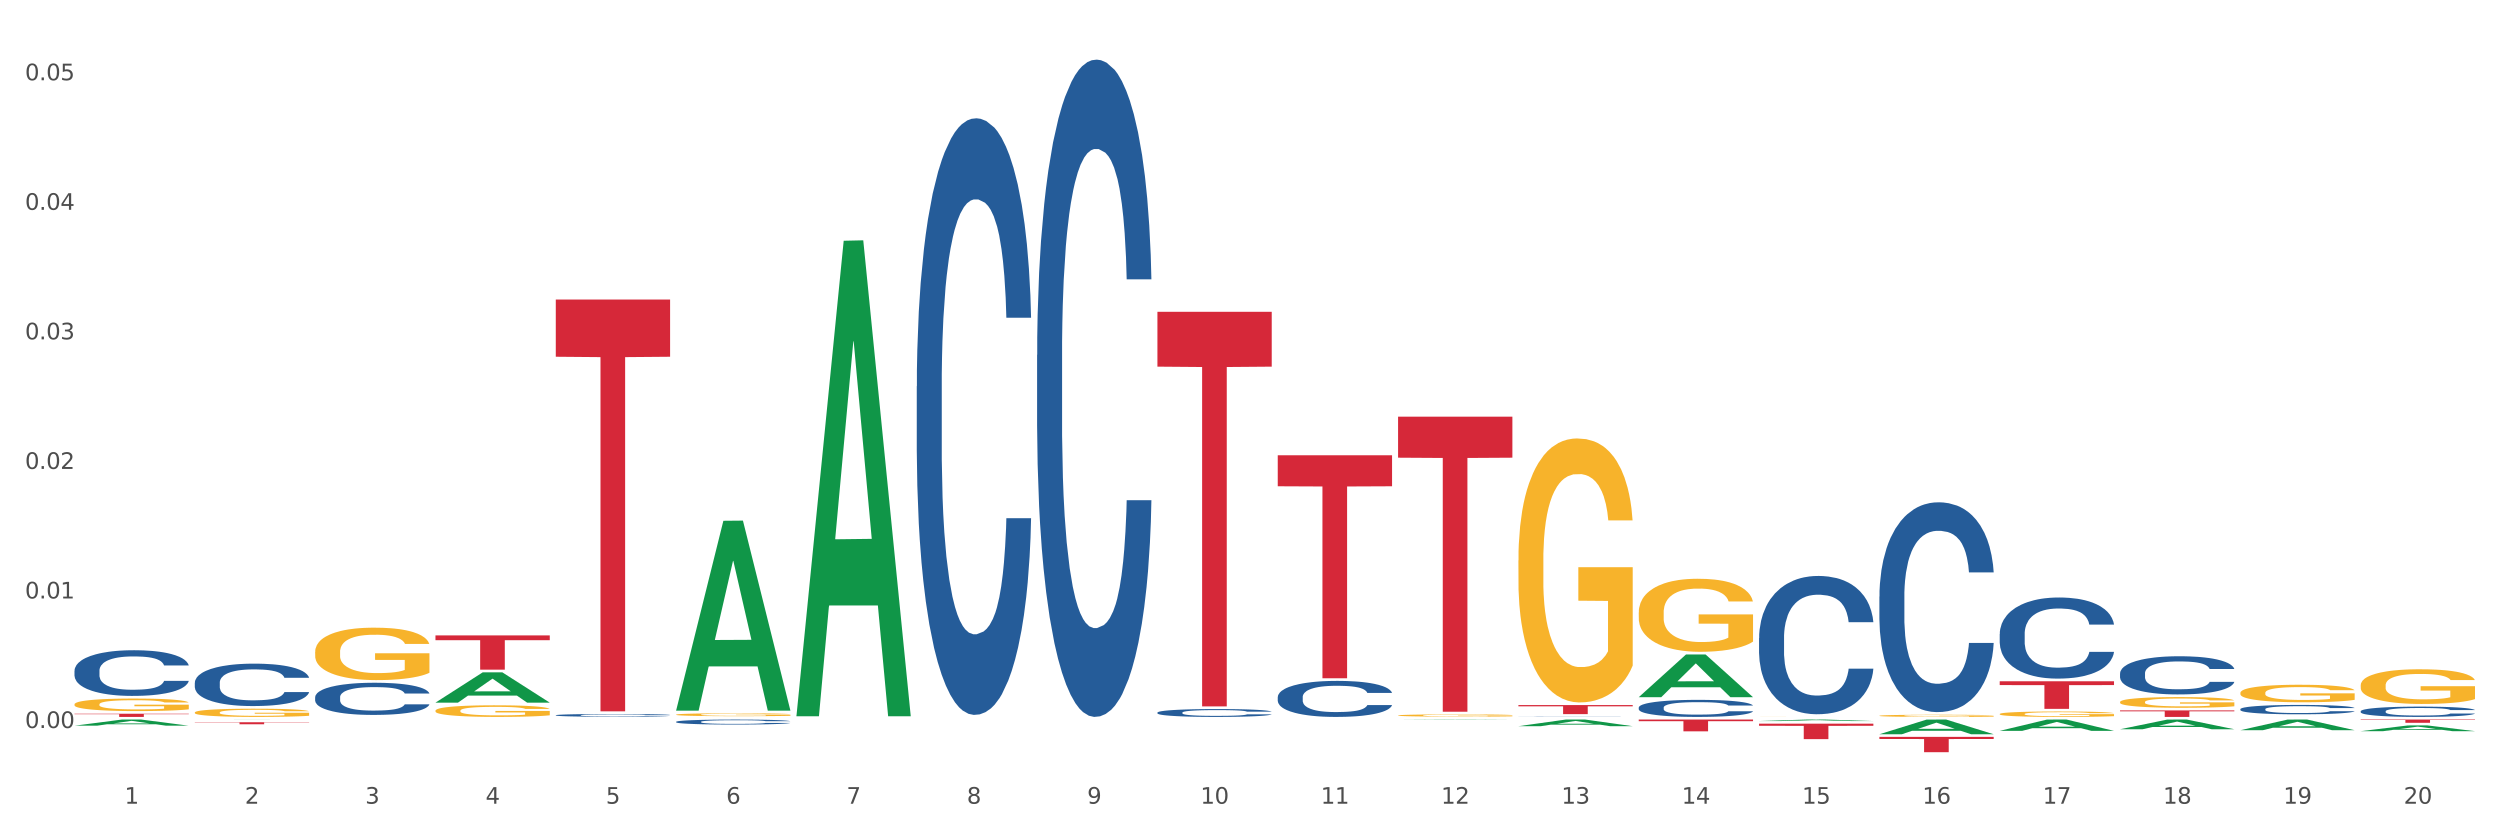 <?xml version="1.0" encoding="utf-8" standalone="no"?>
<!DOCTYPE svg PUBLIC "-//W3C//DTD SVG 1.1//EN"
  "http://www.w3.org/Graphics/SVG/1.1/DTD/svg11.dtd">
<svg xmlns:xlink="http://www.w3.org/1999/xlink" width="1080pt" height="360pt" viewBox="0 0 1080 360" xmlns="http://www.w3.org/2000/svg" version="1.1">
 <rect x="0" y="0" width="1080" height="360" fill="#333333" stroke="none"/>
 <defs>
  <style type="text/css">*{stroke-linejoin: round; stroke-linecap: butt}</style>
 </defs>
 <g id="figure_1">
  <g id="patch_1">
   <path d="M 0 360 
L 1080 360 
L 1080 0 
L 0 0 
z
" style="fill: #ffffff; stroke: #ffffff; stroke-linejoin: miter"/>
  </g>
  <g id="axes_1">
   <g id="matplotlib.axis_1">
    <g id="xtick_1">
     <g id="text_1">
      <!-- 1 -->
      <g style="fill: #4d4d4d" transform="translate(53.812 347.204) scale(0.096 -0.096)">
       <defs>
        <path id="DejaVuSans-31" d="M 794 531 
L 1825 531 
L 1825 4091 
L 703 3866 
L 703 4441 
L 1819 4666 
L 2450 4666 
L 2450 531 
L 3481 531 
L 3481 0 
L 794 0 
L 794 531 
z
" transform="scale(0.016)"/>
       </defs>
       <use xlink:href="#DejaVuSans-31"/>
      </g>
     </g>
    </g>
    <g id="xtick_2">
     <g id="text_2">
      <!-- 2 -->
      <g style="fill: #4d4d4d" transform="translate(105.793 347.204) scale(0.096 -0.096)">
       <defs>
        <path id="DejaVuSans-32" d="M 1228 531 
L 3431 531 
L 3431 0 
L 469 0 
L 469 531 
Q 828 903 1448 1529 
Q 2069 2156 2228 2338 
Q 2531 2678 2651 2914 
Q 2772 3150 2772 3378 
Q 2772 3750 2511 3984 
Q 2250 4219 1831 4219 
Q 1534 4219 1204 4116 
Q 875 4013 500 3803 
L 500 4441 
Q 881 4594 1212 4672 
Q 1544 4750 1819 4750 
Q 2544 4750 2975 4387 
Q 3406 4025 3406 3419 
Q 3406 3131 3298 2873 
Q 3191 2616 2906 2266 
Q 2828 2175 2409 1742 
Q 1991 1309 1228 531 
z
" transform="scale(0.016)"/>
       </defs>
       <use xlink:href="#DejaVuSans-32"/>
      </g>
     </g>
    </g>
    <g id="xtick_3">
     <g id="text_3">
      <!-- 3 -->
      <g style="fill: #4d4d4d" transform="translate(157.774 347.204) scale(0.096 -0.096)">
       <defs>
        <path id="DejaVuSans-33" d="M 2597 2516 
Q 3050 2419 3304 2112 
Q 3559 1806 3559 1356 
Q 3559 666 3084 287 
Q 2609 -91 1734 -91 
Q 1441 -91 1130 -33 
Q 819 25 488 141 
L 488 750 
Q 750 597 1062 519 
Q 1375 441 1716 441 
Q 2309 441 2620 675 
Q 2931 909 2931 1356 
Q 2931 1769 2642 2001 
Q 2353 2234 1838 2234 
L 1294 2234 
L 1294 2753 
L 1863 2753 
Q 2328 2753 2575 2939 
Q 2822 3125 2822 3475 
Q 2822 3834 2567 4026 
Q 2313 4219 1838 4219 
Q 1578 4219 1281 4162 
Q 984 4106 628 3988 
L 628 4550 
Q 988 4650 1302 4700 
Q 1616 4750 1894 4750 
Q 2613 4750 3031 4423 
Q 3450 4097 3450 3541 
Q 3450 3153 3228 2886 
Q 3006 2619 2597 2516 
z
" transform="scale(0.016)"/>
       </defs>
       <use xlink:href="#DejaVuSans-33"/>
      </g>
     </g>
    </g>
    <g id="xtick_4">
     <g id="text_4">
      <!-- 4 -->
      <g style="fill: #4d4d4d" transform="translate(209.756 347.204) scale(0.096 -0.096)">
       <defs>
        <path id="DejaVuSans-34" d="M 2419 4116 
L 825 1625 
L 2419 1625 
L 2419 4116 
z
M 2253 4666 
L 3047 4666 
L 3047 1625 
L 3713 1625 
L 3713 1100 
L 3047 1100 
L 3047 0 
L 2419 0 
L 2419 1100 
L 313 1100 
L 313 1709 
L 2253 4666 
z
" transform="scale(0.016)"/>
       </defs>
       <use xlink:href="#DejaVuSans-34"/>
      </g>
     </g>
    </g>
    <g id="xtick_5">
     <g id="text_5">
      <!-- 5 -->
      <g style="fill: #4d4d4d" transform="translate(261.737 347.204) scale(0.096 -0.096)">
       <defs>
        <path id="DejaVuSans-35" d="M 691 4666 
L 3169 4666 
L 3169 4134 
L 1269 4134 
L 1269 2991 
Q 1406 3038 1543 3061 
Q 1681 3084 1819 3084 
Q 2600 3084 3056 2656 
Q 3513 2228 3513 1497 
Q 3513 744 3044 326 
Q 2575 -91 1722 -91 
Q 1428 -91 1123 -41 
Q 819 9 494 109 
L 494 744 
Q 775 591 1075 516 
Q 1375 441 1709 441 
Q 2250 441 2565 725 
Q 2881 1009 2881 1497 
Q 2881 1984 2565 2268 
Q 2250 2553 1709 2553 
Q 1456 2553 1204 2497 
Q 953 2441 691 2322 
L 691 4666 
z
" transform="scale(0.016)"/>
       </defs>
       <use xlink:href="#DejaVuSans-35"/>
      </g>
     </g>
    </g>
    <g id="xtick_6">
     <g id="text_6">
      <!-- 6 -->
      <g style="fill: #4d4d4d" transform="translate(313.718 347.204) scale(0.096 -0.096)">
       <defs>
        <path id="DejaVuSans-36" d="M 2113 2584 
Q 1688 2584 1439 2293 
Q 1191 2003 1191 1497 
Q 1191 994 1439 701 
Q 1688 409 2113 409 
Q 2538 409 2786 701 
Q 3034 994 3034 1497 
Q 3034 2003 2786 2293 
Q 2538 2584 2113 2584 
z
M 3366 4563 
L 3366 3988 
Q 3128 4100 2886 4159 
Q 2644 4219 2406 4219 
Q 1781 4219 1451 3797 
Q 1122 3375 1075 2522 
Q 1259 2794 1537 2939 
Q 1816 3084 2150 3084 
Q 2853 3084 3261 2657 
Q 3669 2231 3669 1497 
Q 3669 778 3244 343 
Q 2819 -91 2113 -91 
Q 1303 -91 875 529 
Q 447 1150 447 2328 
Q 447 3434 972 4092 
Q 1497 4750 2381 4750 
Q 2619 4750 2861 4703 
Q 3103 4656 3366 4563 
z
" transform="scale(0.016)"/>
       </defs>
       <use xlink:href="#DejaVuSans-36"/>
      </g>
     </g>
    </g>
    <g id="xtick_7">
     <g id="text_7">
      <!-- 7 -->
      <g style="fill: #4d4d4d" transform="translate(365.699 347.204) scale(0.096 -0.096)">
       <defs>
        <path id="DejaVuSans-37" d="M 525 4666 
L 3525 4666 
L 3525 4397 
L 1831 0 
L 1172 0 
L 2766 4134 
L 525 4134 
L 525 4666 
z
" transform="scale(0.016)"/>
       </defs>
       <use xlink:href="#DejaVuSans-37"/>
      </g>
     </g>
    </g>
    <g id="xtick_8">
     <g id="text_8">
      <!-- 8 -->
      <g style="fill: #4d4d4d" transform="translate(417.68 347.204) scale(0.096 -0.096)">
       <defs>
        <path id="DejaVuSans-38" d="M 2034 2216 
Q 1584 2216 1326 1975 
Q 1069 1734 1069 1313 
Q 1069 891 1326 650 
Q 1584 409 2034 409 
Q 2484 409 2743 651 
Q 3003 894 3003 1313 
Q 3003 1734 2745 1975 
Q 2488 2216 2034 2216 
z
M 1403 2484 
Q 997 2584 770 2862 
Q 544 3141 544 3541 
Q 544 4100 942 4425 
Q 1341 4750 2034 4750 
Q 2731 4750 3128 4425 
Q 3525 4100 3525 3541 
Q 3525 3141 3298 2862 
Q 3072 2584 2669 2484 
Q 3125 2378 3379 2068 
Q 3634 1759 3634 1313 
Q 3634 634 3220 271 
Q 2806 -91 2034 -91 
Q 1263 -91 848 271 
Q 434 634 434 1313 
Q 434 1759 690 2068 
Q 947 2378 1403 2484 
z
M 1172 3481 
Q 1172 3119 1398 2916 
Q 1625 2713 2034 2713 
Q 2441 2713 2670 2916 
Q 2900 3119 2900 3481 
Q 2900 3844 2670 4047 
Q 2441 4250 2034 4250 
Q 1625 4250 1398 4047 
Q 1172 3844 1172 3481 
z
" transform="scale(0.016)"/>
       </defs>
       <use xlink:href="#DejaVuSans-38"/>
      </g>
     </g>
    </g>
    <g id="xtick_9">
     <g id="text_9">
      <!-- 9 -->
      <g style="fill: #4d4d4d" transform="translate(469.662 347.204) scale(0.096 -0.096)">
       <defs>
        <path id="DejaVuSans-39" d="M 703 97 
L 703 672 
Q 941 559 1184 500 
Q 1428 441 1663 441 
Q 2288 441 2617 861 
Q 2947 1281 2994 2138 
Q 2813 1869 2534 1725 
Q 2256 1581 1919 1581 
Q 1219 1581 811 2004 
Q 403 2428 403 3163 
Q 403 3881 828 4315 
Q 1253 4750 1959 4750 
Q 2769 4750 3195 4129 
Q 3622 3509 3622 2328 
Q 3622 1225 3098 567 
Q 2575 -91 1691 -91 
Q 1453 -91 1209 -44 
Q 966 3 703 97 
z
M 1959 2075 
Q 2384 2075 2632 2365 
Q 2881 2656 2881 3163 
Q 2881 3666 2632 3958 
Q 2384 4250 1959 4250 
Q 1534 4250 1286 3958 
Q 1038 3666 1038 3163 
Q 1038 2656 1286 2365 
Q 1534 2075 1959 2075 
z
" transform="scale(0.016)"/>
       </defs>
       <use xlink:href="#DejaVuSans-39"/>
      </g>
     </g>
    </g>
    <g id="xtick_10">
     <g id="text_10">
      <!-- 10 -->
      <g style="fill: #4d4d4d" transform="translate(518.589 347.204) scale(0.096 -0.096)">
       <defs>
        <path id="DejaVuSans-30" d="M 2034 4250 
Q 1547 4250 1301 3770 
Q 1056 3291 1056 2328 
Q 1056 1369 1301 889 
Q 1547 409 2034 409 
Q 2525 409 2770 889 
Q 3016 1369 3016 2328 
Q 3016 3291 2770 3770 
Q 2525 4250 2034 4250 
z
M 2034 4750 
Q 2819 4750 3233 4129 
Q 3647 3509 3647 2328 
Q 3647 1150 3233 529 
Q 2819 -91 2034 -91 
Q 1250 -91 836 529 
Q 422 1150 422 2328 
Q 422 3509 836 4129 
Q 1250 4750 2034 4750 
z
" transform="scale(0.016)"/>
       </defs>
       <use xlink:href="#DejaVuSans-31"/>
       <use xlink:href="#DejaVuSans-30" transform="translate(63.623 0)"/>
      </g>
     </g>
    </g>
    <g id="xtick_11">
     <g id="text_11">
      <!-- 11 -->
      <g style="fill: #4d4d4d" transform="translate(570.57 347.204) scale(0.096 -0.096)">
       <use xlink:href="#DejaVuSans-31"/>
       <use xlink:href="#DejaVuSans-31" transform="translate(63.623 0)"/>
      </g>
     </g>
    </g>
    <g id="xtick_12">
     <g id="text_12">
      <!-- 12 -->
      <g style="fill: #4d4d4d" transform="translate(622.551 347.204) scale(0.096 -0.096)">
       <use xlink:href="#DejaVuSans-31"/>
       <use xlink:href="#DejaVuSans-32" transform="translate(63.623 0)"/>
      </g>
     </g>
    </g>
    <g id="xtick_13">
     <g id="text_13">
      <!-- 13 -->
      <g style="fill: #4d4d4d" transform="translate(674.533 347.204) scale(0.096 -0.096)">
       <use xlink:href="#DejaVuSans-31"/>
       <use xlink:href="#DejaVuSans-33" transform="translate(63.623 0)"/>
      </g>
     </g>
    </g>
    <g id="xtick_14">
     <g id="text_14">
      <!-- 14 -->
      <g style="fill: #4d4d4d" transform="translate(726.514 347.204) scale(0.096 -0.096)">
       <use xlink:href="#DejaVuSans-31"/>
       <use xlink:href="#DejaVuSans-34" transform="translate(63.623 0)"/>
      </g>
     </g>
    </g>
    <g id="xtick_15">
     <g id="text_15">
      <!-- 15 -->
      <g style="fill: #4d4d4d" transform="translate(778.495 347.204) scale(0.096 -0.096)">
       <use xlink:href="#DejaVuSans-31"/>
       <use xlink:href="#DejaVuSans-35" transform="translate(63.623 0)"/>
      </g>
     </g>
    </g>
    <g id="xtick_16">
     <g id="text_16">
      <!-- 16 -->
      <g style="fill: #4d4d4d" transform="translate(830.476 347.204) scale(0.096 -0.096)">
       <use xlink:href="#DejaVuSans-31"/>
       <use xlink:href="#DejaVuSans-36" transform="translate(63.623 0)"/>
      </g>
     </g>
    </g>
    <g id="xtick_17">
     <g id="text_17">
      <!-- 17 -->
      <g style="fill: #4d4d4d" transform="translate(882.457 347.204) scale(0.096 -0.096)">
       <use xlink:href="#DejaVuSans-31"/>
       <use xlink:href="#DejaVuSans-37" transform="translate(63.623 0)"/>
      </g>
     </g>
    </g>
    <g id="xtick_18">
     <g id="text_18">
      <!-- 18 -->
      <g style="fill: #4d4d4d" transform="translate(934.439 347.204) scale(0.096 -0.096)">
       <use xlink:href="#DejaVuSans-31"/>
       <use xlink:href="#DejaVuSans-38" transform="translate(63.623 0)"/>
      </g>
     </g>
    </g>
    <g id="xtick_19">
     <g id="text_19">
      <!-- 19 -->
      <g style="fill: #4d4d4d" transform="translate(986.42 347.204) scale(0.096 -0.096)">
       <use xlink:href="#DejaVuSans-31"/>
       <use xlink:href="#DejaVuSans-39" transform="translate(63.623 0)"/>
      </g>
     </g>
    </g>
    <g id="xtick_20">
     <g id="text_20">
      <!-- 20 -->
      <g style="fill: #4d4d4d" transform="translate(1038.401 347.204) scale(0.096 -0.096)">
       <use xlink:href="#DejaVuSans-32"/>
       <use xlink:href="#DejaVuSans-30" transform="translate(63.623 0)"/>
      </g>
     </g>
    </g>
    <g id="xtick_21"/>
    <g id="xtick_22"/>
    <g id="xtick_23"/>
    <g id="xtick_24"/>
    <g id="xtick_25"/>
    <g id="xtick_26"/>
    <g id="xtick_27"/>
    <g id="xtick_28"/>
    <g id="xtick_29"/>
    <g id="xtick_30"/>
    <g id="xtick_31"/>
    <g id="xtick_32"/>
    <g id="xtick_33"/>
    <g id="xtick_34"/>
    <g id="xtick_35"/>
    <g id="xtick_36"/>
    <g id="xtick_37"/>
    <g id="xtick_38"/>
    <g id="xtick_39"/>
   </g>
   <g id="matplotlib.axis_2">
    <g id="ytick_1">
     <g id="text_21">
      <!-- 0.00 -->
      <g style="fill: #4d4d4d" transform="translate(10.8 314.497) scale(0.096 -0.096)">
       <defs>
        <path id="DejaVuSans-2e" d="M 684 794 
L 1344 794 
L 1344 0 
L 684 0 
L 684 794 
z
" transform="scale(0.016)"/>
       </defs>
       <use xlink:href="#DejaVuSans-30"/>
       <use xlink:href="#DejaVuSans-2e" transform="translate(63.623 0)"/>
       <use xlink:href="#DejaVuSans-30" transform="translate(95.41 0)"/>
       <use xlink:href="#DejaVuSans-30" transform="translate(159.033 0)"/>
      </g>
     </g>
    </g>
    <g id="ytick_2">
     <g id="text_22">
      <!-- 0.01 -->
      <g style="fill: #4d4d4d" transform="translate(10.8 258.534) scale(0.096 -0.096)">
       <use xlink:href="#DejaVuSans-30"/>
       <use xlink:href="#DejaVuSans-2e" transform="translate(63.623 0)"/>
       <use xlink:href="#DejaVuSans-30" transform="translate(95.41 0)"/>
       <use xlink:href="#DejaVuSans-31" transform="translate(159.033 0)"/>
      </g>
     </g>
    </g>
    <g id="ytick_3">
     <g id="text_23">
      <!-- 0.02 -->
      <g style="fill: #4d4d4d" transform="translate(10.8 202.57) scale(0.096 -0.096)">
       <use xlink:href="#DejaVuSans-30"/>
       <use xlink:href="#DejaVuSans-2e" transform="translate(63.623 0)"/>
       <use xlink:href="#DejaVuSans-30" transform="translate(95.41 0)"/>
       <use xlink:href="#DejaVuSans-32" transform="translate(159.033 0)"/>
      </g>
     </g>
    </g>
    <g id="ytick_4">
     <g id="text_24">
      <!-- 0.03 -->
      <g style="fill: #4d4d4d" transform="translate(10.8 146.607) scale(0.096 -0.096)">
       <use xlink:href="#DejaVuSans-30"/>
       <use xlink:href="#DejaVuSans-2e" transform="translate(63.623 0)"/>
       <use xlink:href="#DejaVuSans-30" transform="translate(95.41 0)"/>
       <use xlink:href="#DejaVuSans-33" transform="translate(159.033 0)"/>
      </g>
     </g>
    </g>
    <g id="ytick_5">
     <g id="text_25">
      <!-- 0.04 -->
      <g style="fill: #4d4d4d" transform="translate(10.8 90.643) scale(0.096 -0.096)">
       <use xlink:href="#DejaVuSans-30"/>
       <use xlink:href="#DejaVuSans-2e" transform="translate(63.623 0)"/>
       <use xlink:href="#DejaVuSans-30" transform="translate(95.41 0)"/>
       <use xlink:href="#DejaVuSans-34" transform="translate(159.033 0)"/>
      </g>
     </g>
    </g>
    <g id="ytick_6">
     <g id="text_26">
      <!-- 0.05 -->
      <g style="fill: #4d4d4d" transform="translate(10.8 34.68) scale(0.096 -0.096)">
       <use xlink:href="#DejaVuSans-30"/>
       <use xlink:href="#DejaVuSans-2e" transform="translate(63.623 0)"/>
       <use xlink:href="#DejaVuSans-30" transform="translate(95.41 0)"/>
       <use xlink:href="#DejaVuSans-35" transform="translate(159.033 0)"/>
      </g>
     </g>
    </g>
    <g id="ytick_7"/>
    <g id="ytick_8"/>
    <g id="ytick_9"/>
    <g id="ytick_10"/>
    <g id="ytick_11"/>
   </g>
   <g id="PolyCollection_1">
    <path d="M 32.175 313.497 
L 32.226 313.495 
L 52.59 310.852 
L 61.041 310.85 
L 81.557 313.502 
L 71.783 313.502 
L 67.353 312.885 
L 46.328 312.885 
L 46.175 312.895 
L 41.899 313.502 
L 32.175 313.502 
L 32.175 313.497 
L 48.975 312.516 
L 64.706 312.514 
L 56.917 311.415 
L 56.815 311.41 
L 56.713 311.418 
L 48.924 312.514 
L 48.975 312.516 
L 32.175 313.497 
z
" clip-path="url(#paecaa44588)" style="fill: #109648"/>
    <path d="M 240.1 129.388 
L 289.482 129.388 
L 289.482 154.112 
L 270.057 154.279 
L 270.057 307.296 
L 259.408 307.296 
L 259.408 154.279 
L 240.1 154.112 
L 240.1 129.555 
L 240.1 129.388 
z
" clip-path="url(#paecaa44588)" style="fill: #d62839"/>
    <path d="M 188.119 274.495 
L 237.501 274.495 
L 237.501 276.552 
L 218.076 276.566 
L 218.076 289.295 
L 207.427 289.295 
L 207.427 276.566 
L 188.119 276.552 
L 188.119 274.509 
L 188.119 274.495 
z
" clip-path="url(#paecaa44588)" style="fill: #d62839"/>
    <path d="M 84.156 312.009 
L 133.538 312.009 
L 133.538 312.131 
L 114.113 312.132 
L 114.113 312.886 
L 103.464 312.886 
L 103.464 312.132 
L 84.156 312.131 
L 84.156 312.01 
L 84.156 312.009 
z
" clip-path="url(#paecaa44588)" style="fill: #d62839"/>
    <path d="M 32.175 308.33 
L 81.557 308.33 
L 81.557 308.521 
L 62.132 308.523 
L 62.132 309.71 
L 51.483 309.71 
L 51.483 308.523 
L 32.175 308.521 
L 32.175 308.331 
L 32.175 308.33 
z
" clip-path="url(#paecaa44588)" style="fill: #d62839"/>
    <path d="M 32.175 304.276 
L 32.233 304.271 
L 32.233 304.093 
L 32.35 303.94 
L 32.933 303.569 
L 33.807 303.262 
L 34.449 303.099 
L 35.09 302.965 
L 35.848 302.832 
L 36.781 302.693 
L 38.472 302.491 
L 39.521 302.387 
L 40.804 302.278 
L 43.136 302.12 
L 44.827 302.031 
L 46.576 301.956 
L 49.433 301.867 
L 51.298 301.828 
L 53.28 301.798 
L 55.671 301.778 
L 57.478 301.773 
L 61.443 301.788 
L 64.824 301.833 
L 66.457 301.867 
L 68.556 301.927 
L 69.663 301.966 
L 71.471 302.045 
L 73.337 302.149 
L 74.619 302.238 
L 76.543 302.406 
L 78.001 302.575 
L 79.342 302.782 
L 80.041 302.926 
L 80.566 303.059 
L 81.032 303.213 
L 81.499 303.455 
L 71.004 303.455 
L 70.596 303.282 
L 69.955 303.119 
L 69.022 302.96 
L 68.206 302.861 
L 66.807 302.738 
L 65.524 302.659 
L 64.183 302.599 
L 62.551 302.55 
L 61.268 302.525 
L 59.461 302.505 
L 55.904 302.51 
L 53.514 302.55 
L 51.881 302.599 
L 50.832 302.644 
L 49.899 302.693 
L 48.849 302.763 
L 47.625 302.866 
L 46.751 302.96 
L 45.876 303.079 
L 45.176 303.198 
L 44.535 303.336 
L 44.01 303.485 
L 43.602 303.638 
L 43.252 303.826 
L 42.961 304.138 
L 42.961 304.815 
L 43.078 304.969 
L 43.369 305.171 
L 43.719 305.325 
L 44.302 305.508 
L 44.827 305.631 
L 45.818 305.809 
L 46.926 305.958 
L 47.8 306.052 
L 48.675 306.131 
L 50.19 306.24 
L 51.881 306.329 
L 53.339 306.383 
L 55.321 306.433 
L 56.662 306.452 
L 57.828 306.462 
L 60.685 306.462 
L 62.725 306.447 
L 64.999 306.413 
L 66.748 306.368 
L 68.206 306.314 
L 69.838 306.225 
L 70.888 306.141 
L 70.888 305.107 
L 58.061 305.102 
L 58.061 304.415 
L 81.557 304.415 
L 81.557 306.433 
L 80.566 306.536 
L 79.458 306.63 
L 78.292 306.714 
L 76.543 306.818 
L 74.444 306.917 
L 72.579 306.987 
L 70.596 307.046 
L 68.264 307.1 
L 65.232 307.15 
L 63.367 307.17 
L 61.035 307.184 
L 58.294 307.189 
L 55.904 307.179 
L 53.572 307.155 
L 51.123 307.11 
L 48.733 307.046 
L 46.926 306.982 
L 45.118 306.902 
L 43.194 306.799 
L 41.678 306.7 
L 40.512 306.611 
L 39.23 306.497 
L 37.83 306.348 
L 36.781 306.215 
L 35.848 306.076 
L 34.857 305.898 
L 34.157 305.745 
L 33.458 305.552 
L 33.05 305.409 
L 32.583 305.186 
L 32.233 304.875 
L 32.175 304.276 
z
" clip-path="url(#paecaa44588)" style="fill: #f7b32b"/>
    <path d="M 32.175 289.765 
L 32.233 289.747 
L 32.233 289.243 
L 32.408 288.558 
L 33.051 287.296 
L 33.868 286.341 
L 35.269 285.224 
L 36.028 284.755 
L 37.02 284.232 
L 39.063 283.385 
L 41.398 282.664 
L 43.032 282.268 
L 44.258 282.016 
L 47.001 281.565 
L 48.577 281.367 
L 50.212 281.205 
L 51.613 281.096 
L 53.948 280.97 
L 55.815 280.916 
L 57.975 280.898 
L 59.785 280.916 
L 62.178 280.988 
L 65.68 281.205 
L 67.023 281.331 
L 68.832 281.547 
L 70.7 281.835 
L 72.218 282.124 
L 73.969 282.538 
L 75.778 283.079 
L 77.53 283.764 
L 78.755 284.395 
L 79.748 285.061 
L 80.623 285.872 
L 81.265 286.756 
L 81.557 287.494 
L 70.875 287.494 
L 70.583 286.828 
L 70 286.107 
L 69.416 285.62 
L 68.774 285.224 
L 67.782 284.773 
L 66.906 284.485 
L 65.447 284.142 
L 64.104 283.926 
L 62.995 283.8 
L 61.653 283.692 
L 58.792 283.584 
L 56.749 283.584 
L 55.465 283.62 
L 53.889 283.71 
L 52.547 283.836 
L 50.971 284.052 
L 49.745 284.286 
L 48.519 284.593 
L 47.819 284.809 
L 46.768 285.206 
L 46.067 285.53 
L 45.133 286.089 
L 44.608 286.485 
L 43.674 287.512 
L 43.266 288.269 
L 43.09 288.792 
L 42.974 289.369 
L 42.974 292.18 
L 43.324 293.442 
L 43.616 293.983 
L 44.083 294.595 
L 44.958 295.388 
L 46.242 296.163 
L 47.585 296.722 
L 48.694 297.064 
L 49.745 297.317 
L 50.795 297.515 
L 52.08 297.695 
L 53.13 297.803 
L 54.706 297.912 
L 56.574 297.966 
L 58.033 297.966 
L 61.01 297.876 
L 62.353 297.785 
L 63.637 297.659 
L 65.038 297.461 
L 66.147 297.245 
L 66.789 297.083 
L 67.84 296.74 
L 68.657 296.38 
L 69.358 295.965 
L 69.825 295.605 
L 70.35 295.064 
L 70.758 294.451 
L 70.875 294.127 
L 81.557 294.127 
L 81.324 294.776 
L 80.915 295.406 
L 80.098 296.253 
L 79.456 296.74 
L 78.463 297.335 
L 77.413 297.839 
L 75.953 298.398 
L 74.611 298.813 
L 73.21 299.173 
L 71.692 299.498 
L 68.949 299.948 
L 67.957 300.074 
L 65.855 300.291 
L 64.221 300.417 
L 61.828 300.543 
L 59.376 300.615 
L 56.808 300.633 
L 54.531 300.597 
L 52.021 300.489 
L 50.445 300.381 
L 48.694 300.218 
L 46.651 299.966 
L 44.725 299.66 
L 42.915 299.299 
L 41.223 298.885 
L 39.647 298.416 
L 37.604 297.641 
L 36.086 296.884 
L 34.977 296.181 
L 34.218 295.587 
L 33.459 294.83 
L 33.051 294.307 
L 32.408 293.045 
L 32.175 291.874 
L 32.175 289.765 
z
" clip-path="url(#paecaa44588)" style="fill: #255c99"/>
    <path d="M 84.156 294.925 
L 84.215 294.908 
L 84.215 294.44 
L 84.39 293.804 
L 85.032 292.632 
L 85.849 291.745 
L 87.25 290.708 
L 88.009 290.273 
L 89.001 289.787 
L 91.044 289.001 
L 93.379 288.331 
L 95.013 287.963 
L 96.239 287.729 
L 98.983 287.31 
L 100.559 287.126 
L 102.193 286.976 
L 103.594 286.875 
L 105.929 286.758 
L 107.797 286.708 
L 109.956 286.691 
L 111.766 286.708 
L 114.159 286.775 
L 117.661 286.976 
L 119.004 287.093 
L 120.813 287.294 
L 122.681 287.561 
L 124.199 287.829 
L 125.95 288.214 
L 127.76 288.716 
L 129.511 289.352 
L 130.737 289.938 
L 131.729 290.557 
L 132.604 291.31 
L 133.246 292.13 
L 133.538 292.816 
L 122.856 292.816 
L 122.565 292.197 
L 121.981 291.528 
L 121.397 291.076 
L 120.755 290.708 
L 119.763 290.289 
L 118.887 290.022 
L 117.428 289.704 
L 116.085 289.503 
L 114.976 289.386 
L 113.634 289.285 
L 110.774 289.185 
L 108.731 289.185 
L 107.446 289.218 
L 105.87 289.302 
L 104.528 289.419 
L 102.952 289.62 
L 101.726 289.837 
L 100.5 290.122 
L 99.8 290.323 
L 98.749 290.691 
L 98.049 290.992 
L 97.115 291.511 
L 96.589 291.879 
L 95.655 292.833 
L 95.247 293.536 
L 95.072 294.021 
L 94.955 294.557 
L 94.955 297.168 
L 95.305 298.339 
L 95.597 298.841 
L 96.064 299.41 
L 96.94 300.146 
L 98.224 300.866 
L 99.566 301.385 
L 100.675 301.703 
L 101.726 301.937 
L 102.777 302.121 
L 104.061 302.289 
L 105.112 302.389 
L 106.688 302.489 
L 108.555 302.54 
L 110.015 302.54 
L 112.992 302.456 
L 114.334 302.372 
L 115.618 302.255 
L 117.019 302.071 
L 118.128 301.87 
L 118.77 301.72 
L 119.821 301.402 
L 120.638 301.067 
L 121.339 300.682 
L 121.806 300.347 
L 122.331 299.845 
L 122.74 299.276 
L 122.856 298.975 
L 133.538 298.975 
L 133.305 299.577 
L 132.896 300.163 
L 132.079 300.95 
L 131.437 301.402 
L 130.445 301.954 
L 129.394 302.422 
L 127.935 302.941 
L 126.592 303.326 
L 125.191 303.661 
L 123.674 303.962 
L 120.93 304.381 
L 119.938 304.498 
L 117.836 304.699 
L 116.202 304.816 
L 113.809 304.933 
L 111.357 305 
L 108.789 305.017 
L 106.512 304.983 
L 104.002 304.883 
L 102.426 304.782 
L 100.675 304.632 
L 98.632 304.397 
L 96.706 304.113 
L 94.897 303.778 
L 93.204 303.393 
L 91.628 302.958 
L 89.585 302.238 
L 88.067 301.536 
L 86.958 300.883 
L 86.199 300.331 
L 85.44 299.628 
L 85.032 299.142 
L 84.39 297.971 
L 84.156 296.883 
L 84.156 294.925 
z
" clip-path="url(#paecaa44588)" style="fill: #255c99"/>
    <path d="M 136.137 301.193 
L 136.196 301.181 
L 136.196 300.825 
L 136.371 300.343 
L 137.013 299.454 
L 137.83 298.782 
L 139.231 297.995 
L 139.99 297.665 
L 140.982 297.297 
L 143.025 296.7 
L 145.36 296.192 
L 146.994 295.913 
L 148.22 295.735 
L 150.964 295.418 
L 152.54 295.278 
L 154.174 295.164 
L 155.575 295.088 
L 157.91 294.999 
L 159.778 294.961 
L 161.938 294.948 
L 163.747 294.961 
L 166.14 295.012 
L 169.643 295.164 
L 170.985 295.253 
L 172.795 295.405 
L 174.662 295.609 
L 176.18 295.812 
L 177.931 296.104 
L 179.741 296.484 
L 181.492 296.967 
L 182.718 297.411 
L 183.71 297.88 
L 184.586 298.452 
L 185.228 299.074 
L 185.52 299.594 
L 174.838 299.594 
L 174.546 299.124 
L 173.962 298.617 
L 173.378 298.274 
L 172.736 297.995 
L 171.744 297.677 
L 170.868 297.474 
L 169.409 297.233 
L 168.067 297.081 
L 166.957 296.992 
L 165.615 296.916 
L 162.755 296.84 
L 160.712 296.84 
L 159.428 296.865 
L 157.852 296.929 
L 156.509 297.017 
L 154.933 297.17 
L 153.707 297.335 
L 152.481 297.55 
L 151.781 297.703 
L 150.73 297.982 
L 150.03 298.21 
L 149.096 298.604 
L 148.57 298.883 
L 147.637 299.607 
L 147.228 300.14 
L 147.053 300.508 
L 146.936 300.914 
L 146.936 302.894 
L 147.286 303.783 
L 147.578 304.163 
L 148.045 304.595 
L 148.921 305.153 
L 150.205 305.699 
L 151.547 306.093 
L 152.656 306.334 
L 153.707 306.511 
L 154.758 306.651 
L 156.042 306.778 
L 157.093 306.854 
L 158.669 306.93 
L 160.537 306.968 
L 161.996 306.968 
L 164.973 306.905 
L 166.315 306.841 
L 167.6 306.753 
L 169 306.613 
L 170.11 306.461 
L 170.752 306.346 
L 171.802 306.105 
L 172.619 305.851 
L 173.32 305.56 
L 173.787 305.306 
L 174.312 304.925 
L 174.721 304.493 
L 174.838 304.265 
L 185.52 304.265 
L 185.286 304.722 
L 184.877 305.166 
L 184.06 305.763 
L 183.418 306.105 
L 182.426 306.524 
L 181.375 306.88 
L 179.916 307.273 
L 178.573 307.565 
L 177.172 307.819 
L 175.655 308.047 
L 172.911 308.365 
L 171.919 308.453 
L 169.818 308.606 
L 168.183 308.695 
L 165.79 308.783 
L 163.338 308.834 
L 160.77 308.847 
L 158.494 308.822 
L 155.984 308.745 
L 154.408 308.669 
L 152.656 308.555 
L 150.613 308.377 
L 148.687 308.161 
L 146.878 307.908 
L 145.185 307.616 
L 143.609 307.286 
L 141.566 306.74 
L 140.048 306.207 
L 138.939 305.712 
L 138.18 305.293 
L 137.422 304.76 
L 137.013 304.392 
L 136.371 303.503 
L 136.137 302.678 
L 136.137 301.193 
z
" clip-path="url(#paecaa44588)" style="fill: #255c99"/>
    <path d="M 240.1 308.974 
L 240.158 308.973 
L 240.158 308.943 
L 240.333 308.901 
L 240.975 308.825 
L 241.793 308.767 
L 243.193 308.699 
L 243.952 308.67 
L 244.945 308.639 
L 246.988 308.587 
L 249.322 308.543 
L 250.957 308.519 
L 252.183 308.504 
L 254.926 308.477 
L 256.502 308.465 
L 258.137 308.455 
L 259.537 308.448 
L 261.872 308.44 
L 263.74 308.437 
L 265.9 308.436 
L 267.709 308.437 
L 270.103 308.442 
L 273.605 308.455 
L 274.947 308.462 
L 276.757 308.475 
L 278.625 308.493 
L 280.143 308.51 
L 281.894 308.536 
L 283.703 308.568 
L 285.454 308.61 
L 286.68 308.648 
L 287.672 308.689 
L 288.548 308.738 
L 289.19 308.792 
L 289.482 308.837 
L 278.8 308.837 
L 278.508 308.796 
L 277.924 308.752 
L 277.341 308.723 
L 276.699 308.699 
L 275.706 308.671 
L 274.831 308.654 
L 273.371 308.633 
L 272.029 308.62 
L 270.92 308.612 
L 269.577 308.606 
L 266.717 308.599 
L 264.674 308.599 
L 263.39 308.601 
L 261.814 308.607 
L 260.471 308.614 
L 258.895 308.628 
L 257.67 308.642 
L 256.444 308.66 
L 255.743 308.674 
L 254.693 308.698 
L 253.992 308.717 
L 253.058 308.751 
L 252.533 308.775 
L 251.599 308.838 
L 251.19 308.884 
L 251.015 308.915 
L 250.899 308.95 
L 250.899 309.121 
L 251.249 309.198 
L 251.541 309.231 
L 252.008 309.268 
L 252.883 309.316 
L 254.167 309.363 
L 255.51 309.397 
L 256.619 309.418 
L 257.67 309.433 
L 258.72 309.445 
L 260.004 309.456 
L 261.055 309.463 
L 262.631 309.469 
L 264.499 309.472 
L 265.958 309.472 
L 268.935 309.467 
L 270.278 309.461 
L 271.562 309.454 
L 272.963 309.442 
L 274.072 309.429 
L 274.714 309.419 
L 275.765 309.398 
L 276.582 309.376 
L 277.282 309.351 
L 277.749 309.329 
L 278.275 309.296 
L 278.683 309.259 
L 278.8 309.239 
L 289.482 309.239 
L 289.248 309.279 
L 288.84 309.317 
L 288.023 309.368 
L 287.381 309.398 
L 286.388 309.434 
L 285.338 309.465 
L 283.878 309.499 
L 282.536 309.524 
L 281.135 309.546 
L 279.617 309.565 
L 276.874 309.593 
L 275.881 309.6 
L 273.78 309.614 
L 272.146 309.621 
L 269.752 309.629 
L 267.301 309.633 
L 264.733 309.634 
L 262.456 309.632 
L 259.946 309.626 
L 258.37 309.619 
L 256.619 309.609 
L 254.576 309.594 
L 252.65 309.575 
L 250.84 309.553 
L 249.147 309.528 
L 247.571 309.5 
L 245.528 309.453 
L 244.011 309.407 
L 242.902 309.364 
L 242.143 309.328 
L 241.384 309.282 
L 240.975 309.25 
L 240.333 309.174 
L 240.1 309.103 
L 240.1 308.974 
z
" clip-path="url(#paecaa44588)" style="fill: #255c99"/>
    <path d="M 396.043 166.905 
L 396.102 166.67 
L 396.102 160.079 
L 396.277 151.135 
L 396.919 134.658 
L 397.736 122.182 
L 399.137 107.588 
L 399.896 101.468 
L 400.888 94.642 
L 402.931 83.579 
L 405.266 74.164 
L 406.9 68.985 
L 408.126 65.69 
L 410.87 59.805 
L 412.446 57.216 
L 414.08 55.098 
L 415.481 53.685 
L 417.816 52.038 
L 419.684 51.332 
L 421.844 51.096 
L 423.653 51.332 
L 426.046 52.273 
L 429.549 55.098 
L 430.891 56.745 
L 432.701 59.57 
L 434.568 63.336 
L 436.086 67.102 
L 437.837 72.516 
L 439.647 79.578 
L 441.398 88.522 
L 442.624 96.761 
L 443.616 105.47 
L 444.492 116.062 
L 445.134 127.596 
L 445.426 137.247 
L 434.744 137.247 
L 434.452 128.538 
L 433.868 119.122 
L 433.284 112.767 
L 432.642 107.588 
L 431.65 101.704 
L 430.774 97.938 
L 429.315 93.465 
L 427.973 90.641 
L 426.863 88.993 
L 425.521 87.581 
L 422.661 86.168 
L 420.618 86.168 
L 419.334 86.639 
L 417.758 87.816 
L 416.415 89.464 
L 414.839 92.288 
L 413.613 95.348 
L 412.387 99.35 
L 411.687 102.175 
L 410.636 107.353 
L 409.936 111.59 
L 409.002 118.887 
L 408.477 124.065 
L 407.543 137.482 
L 407.134 147.368 
L 406.959 154.195 
L 406.842 161.727 
L 406.842 198.447 
L 407.192 214.924 
L 407.484 221.985 
L 407.951 229.988 
L 408.827 240.345 
L 410.111 250.467 
L 411.453 257.764 
L 412.563 262.236 
L 413.613 265.531 
L 414.664 268.121 
L 415.948 270.475 
L 416.999 271.887 
L 418.575 273.299 
L 420.443 274.005 
L 421.902 274.005 
L 424.879 272.828 
L 426.221 271.651 
L 427.506 270.004 
L 428.906 267.415 
L 430.016 264.59 
L 430.658 262.471 
L 431.708 257.999 
L 432.526 253.291 
L 433.226 247.878 
L 433.693 243.17 
L 434.218 236.108 
L 434.627 228.105 
L 434.744 223.868 
L 445.426 223.868 
L 445.192 232.342 
L 444.783 240.581 
L 443.966 251.644 
L 443.324 257.999 
L 442.332 265.767 
L 441.281 272.358 
L 439.822 279.655 
L 438.479 285.068 
L 437.078 289.776 
L 435.561 294.013 
L 432.817 299.898 
L 431.825 301.545 
L 429.724 304.37 
L 428.089 306.018 
L 425.696 307.665 
L 423.244 308.607 
L 420.676 308.842 
L 418.4 308.371 
L 415.89 306.959 
L 414.314 305.547 
L 412.563 303.428 
L 410.52 300.133 
L 408.593 296.131 
L 406.784 291.424 
L 405.091 286.01 
L 403.515 279.89 
L 401.472 269.768 
L 399.954 259.882 
L 398.845 250.702 
L 398.086 242.935 
L 397.328 233.048 
L 396.919 226.222 
L 396.277 209.745 
L 396.043 194.445 
L 396.043 166.905 
z
" clip-path="url(#paecaa44588)" style="fill: #255c99"/>
    <path d="M 448.025 153.343 
L 448.083 153.083 
L 448.083 145.822 
L 448.258 135.968 
L 448.9 117.816 
L 449.717 104.073 
L 451.118 87.995 
L 451.877 81.253 
L 452.869 73.733 
L 454.912 61.545 
L 457.247 51.172 
L 458.882 45.467 
L 460.107 41.837 
L 462.851 35.354 
L 464.427 32.502 
L 466.061 30.168 
L 467.462 28.612 
L 469.797 26.797 
L 471.665 26.019 
L 473.825 25.759 
L 475.634 26.019 
L 478.027 27.056 
L 481.53 30.168 
L 482.872 31.983 
L 484.682 35.095 
L 486.55 39.244 
L 488.067 43.393 
L 489.818 49.357 
L 491.628 57.137 
L 493.379 66.991 
L 494.605 76.067 
L 495.597 85.661 
L 496.473 97.33 
L 497.115 110.037 
L 497.407 120.669 
L 486.725 120.669 
L 486.433 111.074 
L 485.849 100.702 
L 485.266 93.7 
L 484.623 87.995 
L 483.631 81.512 
L 482.756 77.363 
L 481.296 72.436 
L 479.954 69.324 
L 478.845 67.509 
L 477.502 65.953 
L 474.642 64.397 
L 472.599 64.397 
L 471.315 64.916 
L 469.739 66.213 
L 468.396 68.028 
L 466.82 71.14 
L 465.594 74.511 
L 464.369 78.919 
L 463.668 82.031 
L 462.617 87.736 
L 461.917 92.404 
L 460.983 100.442 
L 460.458 106.147 
L 459.524 120.928 
L 459.115 131.819 
L 458.94 139.34 
L 458.823 147.638 
L 458.823 188.091 
L 459.174 206.243 
L 459.465 214.022 
L 459.932 222.839 
L 460.808 234.249 
L 462.092 245.399 
L 463.435 253.438 
L 464.544 258.365 
L 465.594 261.996 
L 466.645 264.848 
L 467.929 267.441 
L 468.98 268.997 
L 470.556 270.553 
L 472.424 271.331 
L 473.883 271.331 
L 476.86 270.034 
L 478.203 268.738 
L 479.487 266.923 
L 480.888 264.07 
L 481.997 260.958 
L 482.639 258.625 
L 483.69 253.698 
L 484.507 248.511 
L 485.207 242.547 
L 485.674 237.361 
L 486.199 229.581 
L 486.608 220.765 
L 486.725 216.097 
L 497.407 216.097 
L 497.173 225.432 
L 496.765 234.508 
L 495.947 246.696 
L 495.305 253.698 
L 494.313 262.255 
L 493.262 269.516 
L 491.803 277.555 
L 490.461 283.519 
L 489.06 288.705 
L 487.542 293.373 
L 484.799 299.856 
L 483.806 301.671 
L 481.705 304.783 
L 480.07 306.598 
L 477.677 308.413 
L 475.226 309.45 
L 472.657 309.71 
L 470.381 309.191 
L 467.871 307.635 
L 466.295 306.079 
L 464.544 303.745 
L 462.501 300.115 
L 460.574 295.707 
L 458.765 290.52 
L 457.072 284.556 
L 455.496 277.814 
L 453.453 266.663 
L 451.936 255.772 
L 450.826 245.659 
L 450.068 237.101 
L 449.309 226.21 
L 448.9 218.69 
L 448.258 200.538 
L 448.025 183.682 
L 448.025 153.343 
z
" clip-path="url(#paecaa44588)" style="fill: #255c99"/>
    <path d="M 500.006 307.836 
L 500.064 307.833 
L 500.064 307.746 
L 500.239 307.628 
L 500.881 307.41 
L 501.699 307.246 
L 503.1 307.053 
L 503.858 306.972 
L 504.851 306.882 
L 506.894 306.736 
L 509.228 306.612 
L 510.863 306.543 
L 512.089 306.5 
L 514.832 306.422 
L 516.408 306.388 
L 518.043 306.36 
L 519.443 306.342 
L 521.778 306.32 
L 523.646 306.31 
L 525.806 306.307 
L 527.615 306.31 
L 530.009 306.323 
L 533.511 306.36 
L 534.854 306.382 
L 536.663 306.419 
L 538.531 306.469 
L 540.049 306.519 
L 541.8 306.59 
L 543.609 306.683 
L 545.36 306.801 
L 546.586 306.91 
L 547.578 307.025 
L 548.454 307.165 
L 549.096 307.317 
L 549.388 307.445 
L 538.706 307.445 
L 538.414 307.33 
L 537.83 307.205 
L 537.247 307.121 
L 536.605 307.053 
L 535.612 306.975 
L 534.737 306.926 
L 533.277 306.867 
L 531.935 306.829 
L 530.826 306.808 
L 529.483 306.789 
L 526.623 306.77 
L 524.58 306.77 
L 523.296 306.777 
L 521.72 306.792 
L 520.377 306.814 
L 518.801 306.851 
L 517.576 306.891 
L 516.35 306.944 
L 515.649 306.982 
L 514.599 307.05 
L 513.898 307.106 
L 512.964 307.202 
L 512.439 307.271 
L 511.505 307.448 
L 511.096 307.578 
L 510.921 307.668 
L 510.805 307.768 
L 510.805 308.252 
L 511.155 308.47 
L 511.447 308.563 
L 511.914 308.669 
L 512.789 308.805 
L 514.073 308.939 
L 515.416 309.035 
L 516.525 309.094 
L 517.576 309.138 
L 518.626 309.172 
L 519.91 309.203 
L 520.961 309.222 
L 522.537 309.24 
L 524.405 309.25 
L 525.864 309.25 
L 528.841 309.234 
L 530.184 309.219 
L 531.468 309.197 
L 532.869 309.163 
L 533.978 309.125 
L 534.62 309.098 
L 535.671 309.038 
L 536.488 308.976 
L 537.188 308.905 
L 537.655 308.843 
L 538.181 308.75 
L 538.589 308.644 
L 538.706 308.588 
L 549.388 308.588 
L 549.154 308.7 
L 548.746 308.809 
L 547.929 308.955 
L 547.287 309.038 
L 546.294 309.141 
L 545.244 309.228 
L 543.784 309.324 
L 542.442 309.396 
L 541.041 309.458 
L 539.523 309.514 
L 536.78 309.592 
L 535.787 309.613 
L 533.686 309.651 
L 532.052 309.672 
L 529.658 309.694 
L 527.207 309.707 
L 524.639 309.71 
L 522.362 309.703 
L 519.852 309.685 
L 518.276 309.666 
L 516.525 309.638 
L 514.482 309.595 
L 512.556 309.542 
L 510.746 309.48 
L 509.053 309.408 
L 507.477 309.327 
L 505.434 309.194 
L 503.917 309.063 
L 502.808 308.942 
L 502.049 308.84 
L 501.29 308.709 
L 500.881 308.619 
L 500.239 308.402 
L 500.006 308.2 
L 500.006 307.836 
z
" clip-path="url(#paecaa44588)" style="fill: #255c99"/>
    <path d="M 551.987 301.138 
L 552.045 301.124 
L 552.045 300.726 
L 552.221 300.186 
L 552.863 299.191 
L 553.68 298.438 
L 555.081 297.556 
L 555.84 297.187 
L 556.832 296.775 
L 558.875 296.107 
L 561.21 295.538 
L 562.844 295.225 
L 564.07 295.026 
L 566.813 294.671 
L 568.389 294.515 
L 570.024 294.387 
L 571.425 294.301 
L 573.76 294.202 
L 575.627 294.159 
L 577.787 294.145 
L 579.597 294.159 
L 581.99 294.216 
L 585.492 294.387 
L 586.835 294.486 
L 588.644 294.657 
L 590.512 294.884 
L 592.03 295.112 
L 593.781 295.439 
L 595.59 295.865 
L 597.342 296.405 
L 598.567 296.903 
L 599.56 297.429 
L 600.435 298.068 
L 601.077 298.765 
L 601.369 299.347 
L 590.687 299.347 
L 590.395 298.822 
L 589.812 298.253 
L 589.228 297.869 
L 588.586 297.556 
L 587.594 297.201 
L 586.718 296.974 
L 585.259 296.704 
L 583.916 296.533 
L 582.807 296.434 
L 581.465 296.348 
L 578.604 296.263 
L 576.561 296.263 
L 575.277 296.291 
L 573.701 296.362 
L 572.359 296.462 
L 570.783 296.633 
L 569.557 296.817 
L 568.331 297.059 
L 567.631 297.23 
L 566.58 297.542 
L 565.879 297.798 
L 564.945 298.239 
L 564.42 298.551 
L 563.486 299.362 
L 563.078 299.959 
L 562.902 300.371 
L 562.786 300.826 
L 562.786 303.043 
L 563.136 304.038 
L 563.428 304.465 
L 563.895 304.948 
L 564.77 305.573 
L 566.055 306.185 
L 567.397 306.625 
L 568.506 306.895 
L 569.557 307.094 
L 570.607 307.251 
L 571.892 307.393 
L 572.942 307.478 
L 574.518 307.563 
L 576.386 307.606 
L 577.846 307.606 
L 580.822 307.535 
L 582.165 307.464 
L 583.449 307.364 
L 584.85 307.208 
L 585.959 307.037 
L 586.601 306.909 
L 587.652 306.639 
L 588.469 306.355 
L 589.17 306.028 
L 589.637 305.744 
L 590.162 305.317 
L 590.57 304.834 
L 590.687 304.578 
L 601.369 304.578 
L 601.136 305.09 
L 600.727 305.588 
L 599.91 306.256 
L 599.268 306.639 
L 598.275 307.108 
L 597.225 307.506 
L 595.766 307.947 
L 594.423 308.274 
L 593.022 308.558 
L 591.504 308.814 
L 588.761 309.169 
L 587.769 309.269 
L 585.667 309.44 
L 584.033 309.539 
L 581.64 309.639 
L 579.188 309.695 
L 576.62 309.71 
L 574.343 309.681 
L 571.833 309.596 
L 570.257 309.511 
L 568.506 309.383 
L 566.463 309.184 
L 564.537 308.942 
L 562.727 308.658 
L 561.035 308.331 
L 559.459 307.961 
L 557.416 307.35 
L 555.898 306.753 
L 554.789 306.199 
L 554.03 305.73 
L 553.271 305.133 
L 552.863 304.72 
L 552.221 303.725 
L 551.987 302.802 
L 551.987 301.138 
z
" clip-path="url(#paecaa44588)" style="fill: #255c99"/>
    <path d="M 655.949 309.668 
L 656.008 309.668 
L 656.008 309.666 
L 656.183 309.664 
L 656.825 309.659 
L 657.642 309.655 
L 659.043 309.651 
L 659.802 309.649 
L 660.794 309.647 
L 662.837 309.644 
L 665.172 309.641 
L 666.807 309.64 
L 668.032 309.639 
L 670.776 309.637 
L 672.352 309.636 
L 673.986 309.636 
L 675.387 309.635 
L 677.722 309.635 
L 679.59 309.635 
L 681.75 309.635 
L 683.559 309.635 
L 685.952 309.635 
L 689.455 309.636 
L 690.797 309.636 
L 692.607 309.637 
L 694.475 309.638 
L 695.992 309.639 
L 697.743 309.641 
L 699.553 309.643 
L 701.304 309.645 
L 702.53 309.648 
L 703.522 309.65 
L 704.398 309.653 
L 705.04 309.657 
L 705.332 309.66 
L 694.65 309.66 
L 694.358 309.657 
L 693.774 309.654 
L 693.19 309.653 
L 692.548 309.651 
L 691.556 309.649 
L 690.68 309.648 
L 689.221 309.647 
L 687.879 309.646 
L 686.769 309.646 
L 685.427 309.645 
L 682.567 309.645 
L 680.524 309.645 
L 679.24 309.645 
L 677.664 309.645 
L 676.321 309.646 
L 674.745 309.647 
L 673.519 309.647 
L 672.293 309.649 
L 671.593 309.649 
L 670.542 309.651 
L 669.842 309.652 
L 668.908 309.654 
L 668.383 309.656 
L 667.449 309.66 
L 667.04 309.663 
L 666.865 309.665 
L 666.748 309.667 
L 666.748 309.677 
L 667.098 309.682 
L 667.39 309.684 
L 667.857 309.687 
L 668.733 309.69 
L 670.017 309.693 
L 671.359 309.695 
L 672.469 309.696 
L 673.519 309.697 
L 674.57 309.698 
L 675.854 309.698 
L 676.905 309.699 
L 678.481 309.699 
L 680.349 309.699 
L 681.808 309.699 
L 684.785 309.699 
L 686.127 309.699 
L 687.412 309.698 
L 688.812 309.698 
L 689.922 309.697 
L 690.564 309.696 
L 691.614 309.695 
L 692.432 309.693 
L 693.132 309.692 
L 693.599 309.691 
L 694.124 309.688 
L 694.533 309.686 
L 694.65 309.685 
L 705.332 309.685 
L 705.098 309.687 
L 704.689 309.69 
L 703.872 309.693 
L 703.23 309.695 
L 702.238 309.697 
L 701.187 309.699 
L 699.728 309.701 
L 698.385 309.703 
L 696.984 309.704 
L 695.467 309.705 
L 692.723 309.707 
L 691.731 309.708 
L 689.63 309.708 
L 687.995 309.709 
L 685.602 309.709 
L 683.15 309.71 
L 680.582 309.71 
L 678.306 309.709 
L 675.796 309.709 
L 674.22 309.709 
L 672.469 309.708 
L 670.426 309.707 
L 668.499 309.706 
L 666.69 309.705 
L 664.997 309.703 
L 663.421 309.701 
L 661.378 309.698 
L 659.86 309.695 
L 658.751 309.693 
L 657.992 309.69 
L 657.234 309.688 
L 656.825 309.686 
L 656.183 309.681 
L 655.949 309.676 
L 655.949 309.668 
z
" clip-path="url(#paecaa44588)" style="fill: #255c99"/>
    <path d="M 707.931 305.65 
L 707.989 305.643 
L 707.989 305.454 
L 708.164 305.199 
L 708.806 304.727 
L 709.623 304.37 
L 711.024 303.953 
L 711.783 303.778 
L 712.775 303.583 
L 714.818 303.266 
L 717.153 302.997 
L 718.788 302.849 
L 720.014 302.755 
L 722.757 302.586 
L 724.333 302.512 
L 725.967 302.452 
L 727.368 302.411 
L 729.703 302.364 
L 731.571 302.344 
L 733.731 302.337 
L 735.54 302.344 
L 737.934 302.371 
L 741.436 302.452 
L 742.778 302.499 
L 744.588 302.579 
L 746.456 302.687 
L 747.973 302.795 
L 749.725 302.95 
L 751.534 303.152 
L 753.285 303.408 
L 754.511 303.643 
L 755.503 303.892 
L 756.379 304.195 
L 757.021 304.525 
L 757.313 304.801 
L 746.631 304.801 
L 746.339 304.552 
L 745.755 304.283 
L 745.172 304.101 
L 744.529 303.953 
L 743.537 303.785 
L 742.662 303.677 
L 741.202 303.549 
L 739.86 303.468 
L 738.751 303.421 
L 737.408 303.381 
L 734.548 303.34 
L 732.505 303.34 
L 731.221 303.354 
L 729.645 303.387 
L 728.302 303.435 
L 726.726 303.515 
L 725.5 303.603 
L 724.275 303.717 
L 723.574 303.798 
L 722.523 303.946 
L 721.823 304.067 
L 720.889 304.276 
L 720.364 304.424 
L 719.43 304.808 
L 719.021 305.091 
L 718.846 305.286 
L 718.729 305.502 
L 718.729 306.552 
L 719.08 307.023 
L 719.371 307.225 
L 719.838 307.454 
L 720.714 307.75 
L 721.998 308.04 
L 723.341 308.249 
L 724.45 308.377 
L 725.5 308.471 
L 726.551 308.545 
L 727.835 308.612 
L 728.886 308.653 
L 730.462 308.693 
L 732.33 308.713 
L 733.789 308.713 
L 736.766 308.679 
L 738.109 308.646 
L 739.393 308.599 
L 740.794 308.525 
L 741.903 308.444 
L 742.545 308.383 
L 743.596 308.255 
L 744.413 308.121 
L 745.113 307.966 
L 745.58 307.831 
L 746.105 307.629 
L 746.514 307.4 
L 746.631 307.279 
L 757.313 307.279 
L 757.079 307.521 
L 756.671 307.757 
L 755.853 308.074 
L 755.211 308.255 
L 754.219 308.478 
L 753.168 308.666 
L 751.709 308.875 
L 750.367 309.03 
L 748.966 309.164 
L 747.448 309.285 
L 744.705 309.454 
L 743.712 309.501 
L 741.611 309.582 
L 739.976 309.629 
L 737.583 309.676 
L 735.132 309.703 
L 732.563 309.71 
L 730.287 309.696 
L 727.777 309.656 
L 726.201 309.615 
L 724.45 309.555 
L 722.407 309.461 
L 720.48 309.346 
L 718.671 309.211 
L 716.978 309.057 
L 715.402 308.881 
L 713.359 308.592 
L 711.842 308.309 
L 710.732 308.047 
L 709.974 307.824 
L 709.215 307.542 
L 708.806 307.346 
L 708.164 306.875 
L 707.931 306.437 
L 707.931 305.65 
z
" clip-path="url(#paecaa44588)" style="fill: #255c99"/>
    <path d="M 759.912 275.654 
L 759.97 275.599 
L 759.97 274.071 
L 760.145 271.998 
L 760.787 268.178 
L 761.605 265.287 
L 763.006 261.904 
L 763.764 260.485 
L 764.757 258.903 
L 766.8 256.338 
L 769.135 254.156 
L 770.769 252.955 
L 771.995 252.191 
L 774.738 250.827 
L 776.314 250.227 
L 777.949 249.736 
L 779.349 249.409 
L 781.684 249.027 
L 783.552 248.863 
L 785.712 248.808 
L 787.521 248.863 
L 789.915 249.081 
L 793.417 249.736 
L 794.76 250.118 
L 796.569 250.773 
L 798.437 251.646 
L 799.955 252.519 
L 801.706 253.774 
L 803.515 255.411 
L 805.266 257.484 
L 806.492 259.394 
L 807.484 261.413 
L 808.36 263.868 
L 809.002 266.542 
L 809.294 268.779 
L 798.612 268.779 
L 798.32 266.76 
L 797.736 264.577 
L 797.153 263.104 
L 796.511 261.904 
L 795.518 260.54 
L 794.643 259.667 
L 793.183 258.63 
L 791.841 257.975 
L 790.732 257.593 
L 789.389 257.266 
L 786.529 256.938 
L 784.486 256.938 
L 783.202 257.048 
L 781.626 257.32 
L 780.283 257.702 
L 778.707 258.357 
L 777.482 259.066 
L 776.256 259.994 
L 775.555 260.649 
L 774.505 261.849 
L 773.804 262.831 
L 772.87 264.523 
L 772.345 265.723 
L 771.411 268.833 
L 771.002 271.125 
L 770.827 272.707 
L 770.711 274.453 
L 770.711 282.965 
L 771.061 286.785 
L 771.353 288.422 
L 771.82 290.277 
L 772.695 292.678 
L 773.979 295.024 
L 775.322 296.715 
L 776.431 297.752 
L 777.482 298.516 
L 778.532 299.116 
L 779.816 299.662 
L 780.867 299.989 
L 782.443 300.316 
L 784.311 300.48 
L 785.77 300.48 
L 788.747 300.207 
L 790.09 299.934 
L 791.374 299.553 
L 792.775 298.952 
L 793.884 298.298 
L 794.526 297.806 
L 795.577 296.77 
L 796.394 295.679 
L 797.094 294.424 
L 797.561 293.332 
L 798.087 291.695 
L 798.495 289.84 
L 798.612 288.858 
L 809.294 288.858 
L 809.061 290.822 
L 808.652 292.732 
L 807.835 295.297 
L 807.193 296.77 
L 806.2 298.57 
L 805.15 300.098 
L 803.69 301.79 
L 802.348 303.045 
L 800.947 304.136 
L 799.429 305.118 
L 796.686 306.482 
L 795.693 306.864 
L 793.592 307.519 
L 791.958 307.901 
L 789.564 308.283 
L 787.113 308.501 
L 784.545 308.556 
L 782.268 308.446 
L 779.758 308.119 
L 778.182 307.792 
L 776.431 307.301 
L 774.388 306.537 
L 772.462 305.609 
L 770.652 304.518 
L 768.959 303.263 
L 767.383 301.844 
L 765.34 299.498 
L 763.823 297.206 
L 762.714 295.078 
L 761.955 293.278 
L 761.196 290.986 
L 760.787 289.404 
L 760.145 285.584 
L 759.912 282.038 
L 759.912 275.654 
z
" clip-path="url(#paecaa44588)" style="fill: #255c99"/>
    <path d="M 811.893 257.718 
L 811.951 257.635 
L 811.951 255.317 
L 812.127 252.172 
L 812.769 246.378 
L 813.586 241.991 
L 814.987 236.858 
L 815.746 234.706 
L 816.738 232.306 
L 818.781 228.415 
L 821.116 225.104 
L 822.75 223.283 
L 823.976 222.125 
L 826.719 220.055 
L 828.295 219.145 
L 829.93 218.4 
L 831.331 217.903 
L 833.666 217.324 
L 835.533 217.075 
L 837.693 216.992 
L 839.503 217.075 
L 841.896 217.406 
L 845.398 218.4 
L 846.741 218.979 
L 848.55 219.972 
L 850.418 221.297 
L 851.936 222.621 
L 853.687 224.525 
L 855.496 227.008 
L 857.248 230.154 
L 858.473 233.051 
L 859.466 236.114 
L 860.341 239.838 
L 860.983 243.894 
L 861.275 247.288 
L 850.593 247.288 
L 850.301 244.225 
L 849.718 240.914 
L 849.134 238.68 
L 848.492 236.858 
L 847.5 234.789 
L 846.624 233.465 
L 845.165 231.892 
L 843.822 230.899 
L 842.713 230.319 
L 841.371 229.823 
L 838.51 229.326 
L 836.467 229.326 
L 835.183 229.492 
L 833.607 229.905 
L 832.265 230.485 
L 830.689 231.478 
L 829.463 232.554 
L 828.237 233.961 
L 827.537 234.955 
L 826.486 236.776 
L 825.785 238.266 
L 824.851 240.832 
L 824.326 242.653 
L 823.392 247.371 
L 822.984 250.847 
L 822.808 253.248 
L 822.692 255.897 
L 822.692 268.81 
L 823.042 274.604 
L 823.334 277.087 
L 823.801 279.902 
L 824.676 283.544 
L 825.961 287.103 
L 827.303 289.669 
L 828.412 291.242 
L 829.463 292.401 
L 830.513 293.311 
L 831.798 294.139 
L 832.848 294.635 
L 834.424 295.132 
L 836.292 295.38 
L 837.752 295.38 
L 840.728 294.967 
L 842.071 294.553 
L 843.355 293.973 
L 844.756 293.063 
L 845.865 292.069 
L 846.507 291.324 
L 847.558 289.752 
L 848.375 288.096 
L 849.076 286.192 
L 849.543 284.537 
L 850.068 282.054 
L 850.476 279.239 
L 850.593 277.749 
L 861.275 277.749 
L 861.042 280.729 
L 860.633 283.626 
L 859.816 287.517 
L 859.174 289.752 
L 858.182 292.483 
L 857.131 294.801 
L 855.672 297.367 
L 854.329 299.271 
L 852.928 300.926 
L 851.41 302.416 
L 848.667 304.486 
L 847.675 305.065 
L 845.573 306.058 
L 843.939 306.638 
L 841.546 307.217 
L 839.094 307.548 
L 836.526 307.631 
L 834.249 307.466 
L 831.739 306.969 
L 830.163 306.472 
L 828.412 305.727 
L 826.369 304.568 
L 824.443 303.161 
L 822.633 301.506 
L 820.941 299.602 
L 819.365 297.45 
L 817.322 293.89 
L 815.804 290.414 
L 814.695 287.186 
L 813.936 284.454 
L 813.177 280.978 
L 812.769 278.577 
L 812.127 272.783 
L 811.893 267.402 
L 811.893 257.718 
z
" clip-path="url(#paecaa44588)" style="fill: #255c99"/>
    <path d="M 863.874 273.865 
L 863.933 273.833 
L 863.933 272.936 
L 864.108 271.72 
L 864.75 269.48 
L 865.567 267.784 
L 866.968 265.799 
L 867.727 264.967 
L 868.719 264.039 
L 870.762 262.535 
L 873.097 261.255 
L 874.731 260.551 
L 875.957 260.103 
L 878.701 259.303 
L 880.277 258.951 
L 881.911 258.663 
L 883.312 258.471 
L 885.647 258.247 
L 887.515 258.151 
L 889.674 258.119 
L 891.484 258.151 
L 893.877 258.279 
L 897.379 258.663 
L 898.722 258.887 
L 900.531 259.271 
L 902.399 259.783 
L 903.917 260.295 
L 905.668 261.031 
L 907.478 261.991 
L 909.229 263.207 
L 910.455 264.327 
L 911.447 265.511 
L 912.322 266.952 
L 912.965 268.52 
L 913.256 269.832 
L 902.574 269.832 
L 902.283 268.648 
L 901.699 267.368 
L 901.115 266.504 
L 900.473 265.799 
L 899.481 264.999 
L 898.605 264.487 
L 897.146 263.879 
L 895.803 263.495 
L 894.694 263.271 
L 893.352 263.079 
L 890.492 262.887 
L 888.449 262.887 
L 887.164 262.951 
L 885.588 263.111 
L 884.246 263.335 
L 882.67 263.719 
L 881.444 264.135 
L 880.218 264.679 
L 879.518 265.063 
L 878.467 265.767 
L 877.767 266.344 
L 876.833 267.336 
L 876.307 268.04 
L 875.373 269.864 
L 874.965 271.208 
L 874.79 272.136 
L 874.673 273.16 
L 874.673 278.153 
L 875.023 280.393 
L 875.315 281.353 
L 875.782 282.442 
L 876.658 283.85 
L 877.942 285.226 
L 879.284 286.218 
L 880.393 286.826 
L 881.444 287.274 
L 882.495 287.626 
L 883.779 287.946 
L 884.83 288.138 
L 886.406 288.33 
L 888.273 288.426 
L 889.733 288.426 
L 892.71 288.266 
L 894.052 288.106 
L 895.336 287.882 
L 896.737 287.53 
L 897.846 287.146 
L 898.488 286.858 
L 899.539 286.25 
L 900.356 285.61 
L 901.057 284.874 
L 901.524 284.234 
L 902.049 283.274 
L 902.458 282.186 
L 902.574 281.61 
L 913.256 281.61 
L 913.023 282.762 
L 912.614 283.882 
L 911.797 285.386 
L 911.155 286.25 
L 910.163 287.306 
L 909.112 288.202 
L 907.653 289.195 
L 906.31 289.931 
L 904.909 290.571 
L 903.392 291.147 
L 900.648 291.947 
L 899.656 292.171 
L 897.555 292.555 
L 895.92 292.779 
L 893.527 293.003 
L 891.075 293.131 
L 888.507 293.163 
L 886.23 293.099 
L 883.72 292.907 
L 882.144 292.715 
L 880.393 292.427 
L 878.35 291.979 
L 876.424 291.435 
L 874.615 290.795 
L 872.922 290.059 
L 871.346 289.227 
L 869.303 287.85 
L 867.785 286.506 
L 866.676 285.258 
L 865.917 284.202 
L 865.158 282.858 
L 864.75 281.93 
L 864.108 279.689 
L 863.874 277.609 
L 863.874 273.865 
z
" clip-path="url(#paecaa44588)" style="fill: #255c99"/>
    <path d="M 915.855 290.913 
L 915.914 290.897 
L 915.914 290.476 
L 916.089 289.903 
L 916.731 288.848 
L 917.548 288.049 
L 918.949 287.115 
L 919.708 286.723 
L 920.7 286.286 
L 922.743 285.578 
L 925.078 284.975 
L 926.713 284.644 
L 927.938 284.433 
L 930.682 284.056 
L 932.258 283.89 
L 933.892 283.755 
L 935.293 283.664 
L 937.628 283.559 
L 939.496 283.513 
L 941.656 283.498 
L 943.465 283.513 
L 945.858 283.574 
L 949.361 283.755 
L 950.703 283.86 
L 952.513 284.041 
L 954.381 284.282 
L 955.898 284.523 
L 957.649 284.87 
L 959.459 285.322 
L 961.21 285.894 
L 962.436 286.422 
L 963.428 286.979 
L 964.304 287.658 
L 964.946 288.396 
L 965.238 289.014 
L 954.556 289.014 
L 954.264 288.456 
L 953.68 287.853 
L 953.096 287.447 
L 952.454 287.115 
L 951.462 286.738 
L 950.586 286.497 
L 949.127 286.211 
L 947.785 286.03 
L 946.676 285.925 
L 945.333 285.834 
L 942.473 285.744 
L 940.43 285.744 
L 939.146 285.774 
L 937.57 285.849 
L 936.227 285.955 
L 934.651 286.136 
L 933.425 286.331 
L 932.199 286.588 
L 931.499 286.768 
L 930.448 287.1 
L 929.748 287.371 
L 928.814 287.838 
L 928.289 288.17 
L 927.355 289.029 
L 926.946 289.662 
L 926.771 290.099 
L 926.654 290.581 
L 926.654 292.932 
L 927.004 293.987 
L 927.296 294.439 
L 927.763 294.951 
L 928.639 295.614 
L 929.923 296.262 
L 931.265 296.729 
L 932.375 297.016 
L 933.425 297.227 
L 934.476 297.392 
L 935.76 297.543 
L 936.811 297.634 
L 938.387 297.724 
L 940.255 297.769 
L 941.714 297.769 
L 944.691 297.694 
L 946.033 297.618 
L 947.318 297.513 
L 948.719 297.347 
L 949.828 297.166 
L 950.47 297.031 
L 951.52 296.744 
L 952.338 296.443 
L 953.038 296.096 
L 953.505 295.795 
L 954.03 295.343 
L 954.439 294.831 
L 954.556 294.559 
L 965.238 294.559 
L 965.004 295.102 
L 964.596 295.629 
L 963.778 296.338 
L 963.136 296.744 
L 962.144 297.242 
L 961.093 297.664 
L 959.634 298.131 
L 958.291 298.477 
L 956.89 298.779 
L 955.373 299.05 
L 952.629 299.427 
L 951.637 299.532 
L 949.536 299.713 
L 947.901 299.819 
L 945.508 299.924 
L 943.056 299.984 
L 940.488 299.999 
L 938.212 299.969 
L 935.702 299.879 
L 934.126 299.788 
L 932.375 299.653 
L 930.332 299.442 
L 928.405 299.186 
L 926.596 298.884 
L 924.903 298.538 
L 923.327 298.146 
L 921.284 297.498 
L 919.766 296.865 
L 918.657 296.277 
L 917.898 295.78 
L 917.14 295.147 
L 916.731 294.71 
L 916.089 293.655 
L 915.855 292.676 
L 915.855 290.913 
z
" clip-path="url(#paecaa44588)" style="fill: #255c99"/>
    <path d="M 500.006 134.7 
L 549.388 134.7 
L 549.388 158.39 
L 529.963 158.55 
L 529.963 305.167 
L 519.314 305.167 
L 519.314 158.55 
L 500.006 158.39 
L 500.006 134.861 
L 500.006 134.7 
z
" clip-path="url(#paecaa44588)" style="fill: #d62839"/>
    <path d="M 967.837 306.346 
L 967.895 306.343 
L 967.895 306.239 
L 968.07 306.099 
L 968.712 305.84 
L 969.529 305.644 
L 970.93 305.415 
L 971.689 305.319 
L 972.681 305.212 
L 974.724 305.038 
L 977.059 304.89 
L 978.694 304.809 
L 979.92 304.757 
L 982.663 304.665 
L 984.239 304.624 
L 985.873 304.591 
L 987.274 304.569 
L 989.609 304.543 
L 991.477 304.532 
L 993.637 304.528 
L 995.446 304.532 
L 997.84 304.546 
L 1001.342 304.591 
L 1002.684 304.617 
L 1004.494 304.661 
L 1006.362 304.72 
L 1007.879 304.779 
L 1009.631 304.864 
L 1011.44 304.975 
L 1013.191 305.116 
L 1014.417 305.245 
L 1015.409 305.382 
L 1016.285 305.548 
L 1016.927 305.729 
L 1017.219 305.881 
L 1006.537 305.881 
L 1006.245 305.744 
L 1005.661 305.596 
L 1005.078 305.496 
L 1004.435 305.415 
L 1003.443 305.323 
L 1002.568 305.263 
L 1001.108 305.193 
L 999.766 305.149 
L 998.657 305.123 
L 997.314 305.101 
L 994.454 305.079 
L 992.411 305.079 
L 991.127 305.086 
L 989.551 305.105 
L 988.208 305.13 
L 986.632 305.175 
L 985.406 305.223 
L 984.181 305.286 
L 983.48 305.33 
L 982.429 305.411 
L 981.729 305.478 
L 980.795 305.592 
L 980.27 305.674 
L 979.336 305.884 
L 978.927 306.04 
L 978.752 306.147 
L 978.635 306.265 
L 978.635 306.842 
L 978.986 307.1 
L 979.277 307.211 
L 979.744 307.337 
L 980.62 307.5 
L 981.904 307.659 
L 983.247 307.773 
L 984.356 307.843 
L 985.406 307.895 
L 986.457 307.936 
L 987.741 307.973 
L 988.792 307.995 
L 990.368 308.017 
L 992.236 308.028 
L 993.695 308.028 
L 996.672 308.01 
L 998.015 307.991 
L 999.299 307.965 
L 1000.7 307.925 
L 1001.809 307.88 
L 1002.451 307.847 
L 1003.502 307.777 
L 1004.319 307.703 
L 1005.019 307.618 
L 1005.486 307.544 
L 1006.012 307.433 
L 1006.42 307.307 
L 1006.537 307.241 
L 1017.219 307.241 
L 1016.985 307.374 
L 1016.577 307.503 
L 1015.76 307.677 
L 1015.117 307.777 
L 1014.125 307.899 
L 1013.074 308.002 
L 1011.615 308.117 
L 1010.273 308.202 
L 1008.872 308.276 
L 1007.354 308.342 
L 1004.611 308.435 
L 1003.618 308.461 
L 1001.517 308.505 
L 999.883 308.531 
L 997.489 308.557 
L 995.038 308.571 
L 992.469 308.575 
L 990.193 308.568 
L 987.683 308.546 
L 986.107 308.523 
L 984.356 308.49 
L 982.313 308.438 
L 980.386 308.376 
L 978.577 308.302 
L 976.884 308.217 
L 975.308 308.121 
L 973.265 307.962 
L 971.748 307.806 
L 970.638 307.662 
L 969.88 307.54 
L 969.121 307.385 
L 968.712 307.278 
L 968.07 307.019 
L 967.837 306.779 
L 967.837 306.346 
z
" clip-path="url(#paecaa44588)" style="fill: #255c99"/>
    <path d="M 551.987 196.682 
L 601.369 196.682 
L 601.369 210.068 
L 581.944 210.158 
L 581.944 293.005 
L 571.295 293.005 
L 571.295 210.158 
L 551.987 210.068 
L 551.987 196.773 
L 551.987 196.682 
z
" clip-path="url(#paecaa44588)" style="fill: #d62839"/>
    <path d="M 655.949 304.596 
L 705.332 304.596 
L 705.332 305.138 
L 685.906 305.141 
L 685.906 308.494 
L 675.258 308.494 
L 675.258 305.141 
L 655.949 305.138 
L 655.949 304.6 
L 655.949 304.596 
z
" clip-path="url(#paecaa44588)" style="fill: #d62839"/>
    <path d="M 1019.818 296.053 
L 1019.876 296.039 
L 1019.876 295.546 
L 1019.993 295.122 
L 1020.576 294.095 
L 1021.45 293.246 
L 1022.092 292.795 
L 1022.733 292.425 
L 1023.491 292.055 
L 1024.424 291.672 
L 1026.115 291.111 
L 1027.164 290.823 
L 1028.447 290.522 
L 1030.779 290.084 
L 1032.469 289.837 
L 1034.219 289.632 
L 1037.075 289.385 
L 1038.941 289.276 
L 1040.923 289.194 
L 1043.314 289.139 
L 1045.121 289.125 
L 1049.086 289.166 
L 1052.467 289.29 
L 1054.1 289.385 
L 1056.199 289.55 
L 1057.306 289.659 
L 1059.114 289.878 
L 1060.979 290.166 
L 1062.262 290.412 
L 1064.186 290.878 
L 1065.644 291.343 
L 1066.985 291.918 
L 1067.684 292.315 
L 1068.209 292.685 
L 1068.675 293.109 
L 1069.142 293.78 
L 1058.647 293.78 
L 1058.239 293.301 
L 1057.598 292.849 
L 1056.665 292.411 
L 1055.849 292.137 
L 1054.449 291.795 
L 1053.167 291.576 
L 1051.826 291.412 
L 1050.193 291.275 
L 1048.911 291.206 
L 1047.103 291.152 
L 1043.547 291.165 
L 1041.157 291.275 
L 1039.524 291.412 
L 1038.475 291.535 
L 1037.542 291.672 
L 1036.492 291.864 
L 1035.268 292.151 
L 1034.393 292.411 
L 1033.519 292.74 
L 1032.819 293.068 
L 1032.178 293.452 
L 1031.653 293.862 
L 1031.245 294.287 
L 1030.895 294.807 
L 1030.604 295.67 
L 1030.604 297.545 
L 1030.72 297.97 
L 1031.012 298.531 
L 1031.362 298.956 
L 1031.945 299.462 
L 1032.469 299.804 
L 1033.461 300.297 
L 1034.568 300.708 
L 1035.443 300.968 
L 1036.317 301.187 
L 1037.833 301.488 
L 1039.524 301.735 
L 1040.982 301.885 
L 1042.964 302.022 
L 1044.305 302.077 
L 1045.471 302.104 
L 1048.328 302.104 
L 1050.368 302.063 
L 1052.642 301.968 
L 1054.391 301.844 
L 1055.849 301.694 
L 1057.481 301.447 
L 1058.531 301.215 
L 1058.531 298.353 
L 1045.704 298.339 
L 1045.704 296.436 
L 1069.2 296.436 
L 1069.2 302.022 
L 1068.209 302.31 
L 1067.101 302.57 
L 1065.935 302.803 
L 1064.186 303.09 
L 1062.087 303.364 
L 1060.221 303.556 
L 1058.239 303.72 
L 1055.907 303.871 
L 1052.875 304.008 
L 1051.01 304.062 
L 1048.678 304.103 
L 1045.937 304.117 
L 1043.547 304.09 
L 1041.215 304.021 
L 1038.766 303.898 
L 1036.376 303.72 
L 1034.568 303.542 
L 1032.761 303.323 
L 1030.837 303.035 
L 1029.321 302.762 
L 1028.155 302.515 
L 1026.872 302.2 
L 1025.473 301.79 
L 1024.424 301.42 
L 1023.491 301.037 
L 1022.5 300.544 
L 1021.8 300.119 
L 1021.101 299.585 
L 1020.692 299.188 
L 1020.226 298.572 
L 1019.876 297.71 
L 1019.818 296.053 
z
" clip-path="url(#paecaa44588)" style="fill: #f7b32b"/>
    <path d="M 967.837 299.312 
L 967.895 299.306 
L 967.895 299.056 
L 968.012 298.842 
L 968.595 298.323 
L 969.469 297.894 
L 970.11 297.666 
L 970.752 297.479 
L 971.51 297.292 
L 972.443 297.098 
L 974.133 296.815 
L 975.183 296.669 
L 976.465 296.517 
L 978.798 296.296 
L 980.488 296.171 
L 982.237 296.068 
L 985.094 295.943 
L 986.96 295.888 
L 988.942 295.846 
L 991.333 295.818 
L 993.14 295.812 
L 997.104 295.832 
L 1000.486 295.895 
L 1002.118 295.943 
L 1004.217 296.026 
L 1005.325 296.081 
L 1007.132 296.192 
L 1008.998 296.337 
L 1010.281 296.462 
L 1012.205 296.697 
L 1013.662 296.932 
L 1015.003 297.223 
L 1015.703 297.424 
L 1016.228 297.61 
L 1016.694 297.825 
L 1017.16 298.164 
L 1006.666 298.164 
L 1006.258 297.922 
L 1005.617 297.693 
L 1004.684 297.472 
L 1003.868 297.334 
L 1002.468 297.161 
L 1001.186 297.05 
L 999.845 296.967 
L 998.212 296.898 
L 996.93 296.863 
L 995.122 296.836 
L 991.566 296.842 
L 989.175 296.898 
L 987.543 296.967 
L 986.493 297.029 
L 985.561 297.098 
L 984.511 297.195 
L 983.287 297.341 
L 982.412 297.472 
L 981.538 297.638 
L 980.838 297.804 
L 980.197 297.998 
L 979.672 298.205 
L 979.264 298.42 
L 978.914 298.683 
L 978.623 299.119 
L 978.623 300.067 
L 978.739 300.281 
L 979.031 300.565 
L 979.381 300.779 
L 979.964 301.035 
L 980.488 301.208 
L 981.479 301.457 
L 982.587 301.665 
L 983.462 301.796 
L 984.336 301.907 
L 985.852 302.059 
L 987.543 302.184 
L 989 302.26 
L 990.983 302.329 
L 992.324 302.357 
L 993.49 302.371 
L 996.347 302.371 
L 998.387 302.35 
L 1000.661 302.301 
L 1002.41 302.239 
L 1003.868 302.163 
L 1005.5 302.038 
L 1006.549 301.921 
L 1006.549 300.475 
L 993.723 300.468 
L 993.723 299.506 
L 1017.219 299.506 
L 1017.219 302.329 
L 1016.228 302.474 
L 1015.12 302.606 
L 1013.954 302.723 
L 1012.205 302.869 
L 1010.106 303.007 
L 1008.24 303.104 
L 1006.258 303.187 
L 1003.926 303.263 
L 1000.894 303.332 
L 999.028 303.36 
L 996.696 303.381 
L 993.956 303.388 
L 991.566 303.374 
L 989.234 303.339 
L 986.785 303.277 
L 984.395 303.187 
L 982.587 303.097 
L 980.78 302.986 
L 978.856 302.841 
L 977.34 302.703 
L 976.174 302.578 
L 974.891 302.419 
L 973.492 302.211 
L 972.443 302.025 
L 971.51 301.831 
L 970.519 301.582 
L 969.819 301.367 
L 969.119 301.097 
L 968.711 300.897 
L 968.245 300.585 
L 967.895 300.15 
L 967.837 299.312 
z
" clip-path="url(#paecaa44588)" style="fill: #f7b32b"/>
    <path d="M 915.855 303.276 
L 915.914 303.272 
L 915.914 303.12 
L 916.03 302.989 
L 916.613 302.672 
L 917.488 302.411 
L 918.129 302.271 
L 918.771 302.157 
L 919.529 302.043 
L 920.461 301.925 
L 922.152 301.752 
L 923.202 301.663 
L 924.484 301.57 
L 926.816 301.435 
L 928.507 301.359 
L 930.256 301.296 
L 933.113 301.22 
L 934.979 301.186 
L 936.961 301.161 
L 939.351 301.144 
L 941.159 301.14 
L 945.123 301.152 
L 948.505 301.19 
L 950.137 301.22 
L 952.236 301.271 
L 953.344 301.304 
L 955.151 301.372 
L 957.017 301.461 
L 958.3 301.537 
L 960.224 301.68 
L 961.681 301.824 
L 963.022 302.001 
L 963.722 302.123 
L 964.246 302.237 
L 964.713 302.368 
L 965.179 302.575 
L 954.685 302.575 
L 954.277 302.427 
L 953.635 302.288 
L 952.703 302.153 
L 951.886 302.069 
L 950.487 301.963 
L 949.204 301.895 
L 947.863 301.845 
L 946.231 301.803 
L 944.948 301.781 
L 943.141 301.765 
L 939.585 301.769 
L 937.194 301.803 
L 935.562 301.845 
L 934.512 301.883 
L 933.579 301.925 
L 932.53 301.984 
L 931.306 302.073 
L 930.431 302.153 
L 929.557 302.254 
L 928.857 302.356 
L 928.216 302.474 
L 927.691 302.601 
L 927.283 302.731 
L 926.933 302.892 
L 926.641 303.158 
L 926.641 303.736 
L 926.758 303.867 
L 927.05 304.04 
L 927.399 304.171 
L 927.982 304.327 
L 928.507 304.433 
L 929.498 304.585 
L 930.606 304.711 
L 931.48 304.792 
L 932.355 304.859 
L 933.871 304.952 
L 935.562 305.028 
L 937.019 305.074 
L 939.002 305.117 
L 940.342 305.134 
L 941.509 305.142 
L 944.365 305.142 
L 946.406 305.129 
L 948.68 305.1 
L 950.429 305.062 
L 951.886 305.015 
L 953.519 304.939 
L 954.568 304.868 
L 954.568 303.985 
L 941.742 303.981 
L 941.742 303.394 
L 965.238 303.394 
L 965.238 305.117 
L 964.246 305.205 
L 963.139 305.286 
L 961.973 305.357 
L 960.224 305.446 
L 958.125 305.53 
L 956.259 305.59 
L 954.277 305.64 
L 951.945 305.687 
L 948.913 305.729 
L 947.047 305.746 
L 944.715 305.758 
L 941.975 305.763 
L 939.585 305.754 
L 937.252 305.733 
L 934.804 305.695 
L 932.413 305.64 
L 930.606 305.585 
L 928.799 305.518 
L 926.875 305.429 
L 925.359 305.345 
L 924.193 305.269 
L 922.91 305.172 
L 921.511 305.045 
L 920.461 304.931 
L 919.529 304.813 
L 918.537 304.661 
L 917.838 304.53 
L 917.138 304.365 
L 916.73 304.243 
L 916.264 304.053 
L 915.914 303.787 
L 915.855 303.276 
z
" clip-path="url(#paecaa44588)" style="fill: #f7b32b"/>
    <path d="M 863.874 308.449 
L 863.933 308.447 
L 863.933 308.37 
L 864.049 308.303 
L 864.632 308.143 
L 865.507 308.01 
L 866.148 307.94 
L 866.789 307.882 
L 867.547 307.824 
L 868.48 307.764 
L 870.171 307.676 
L 871.22 307.631 
L 872.503 307.584 
L 874.835 307.516 
L 876.526 307.477 
L 878.275 307.445 
L 881.132 307.407 
L 882.997 307.389 
L 884.98 307.377 
L 887.37 307.368 
L 889.177 307.366 
L 893.142 307.372 
L 896.524 307.392 
L 898.156 307.407 
L 900.255 307.432 
L 901.363 307.449 
L 903.17 307.484 
L 905.036 307.529 
L 906.318 307.567 
L 908.242 307.64 
L 909.7 307.713 
L 911.041 307.803 
L 911.741 307.865 
L 912.265 307.922 
L 912.732 307.989 
L 913.198 308.094 
L 902.704 308.094 
L 902.296 308.019 
L 901.654 307.948 
L 900.721 307.88 
L 899.905 307.837 
L 898.506 307.783 
L 897.223 307.749 
L 895.882 307.723 
L 894.25 307.702 
L 892.967 307.691 
L 891.16 307.683 
L 887.603 307.685 
L 885.213 307.702 
L 883.58 307.723 
L 882.531 307.743 
L 881.598 307.764 
L 880.549 307.794 
L 879.324 307.839 
L 878.45 307.88 
L 877.575 307.931 
L 876.876 307.982 
L 876.234 308.042 
L 875.71 308.106 
L 875.302 308.173 
L 874.952 308.254 
L 874.66 308.389 
L 874.66 308.682 
L 874.777 308.749 
L 875.068 308.836 
L 875.418 308.903 
L 876.001 308.982 
L 876.526 309.035 
L 877.517 309.112 
L 878.625 309.177 
L 879.499 309.217 
L 880.374 309.252 
L 881.89 309.299 
L 883.58 309.337 
L 885.038 309.361 
L 887.02 309.382 
L 888.361 309.391 
L 889.527 309.395 
L 892.384 309.395 
L 894.425 309.389 
L 896.699 309.374 
L 898.448 309.354 
L 899.905 309.331 
L 901.538 309.292 
L 902.587 309.256 
L 902.587 308.809 
L 889.761 308.806 
L 889.761 308.509 
L 913.256 308.509 
L 913.256 309.382 
L 912.265 309.427 
L 911.158 309.468 
L 909.991 309.504 
L 908.242 309.549 
L 906.143 309.592 
L 904.278 309.622 
L 902.296 309.648 
L 899.963 309.671 
L 896.932 309.693 
L 895.066 309.701 
L 892.734 309.707 
L 889.994 309.71 
L 887.603 309.705 
L 885.271 309.695 
L 882.823 309.675 
L 880.432 309.648 
L 878.625 309.62 
L 876.817 309.585 
L 874.893 309.541 
L 873.378 309.498 
L 872.211 309.459 
L 870.929 309.41 
L 869.53 309.346 
L 868.48 309.288 
L 867.547 309.228 
L 866.556 309.151 
L 865.857 309.085 
L 865.157 309.001 
L 864.749 308.939 
L 864.282 308.843 
L 863.933 308.708 
L 863.874 308.449 
z
" clip-path="url(#paecaa44588)" style="fill: #f7b32b"/>
    <path d="M 811.893 309.205 
L 811.951 309.204 
L 811.951 309.173 
L 812.068 309.147 
L 812.651 309.083 
L 813.526 309.029 
L 814.167 309.001 
L 814.808 308.978 
L 815.566 308.955 
L 816.499 308.931 
L 818.19 308.896 
L 819.239 308.878 
L 820.522 308.859 
L 822.854 308.831 
L 824.545 308.816 
L 826.294 308.803 
L 829.151 308.788 
L 831.016 308.781 
L 832.999 308.776 
L 835.389 308.772 
L 837.196 308.772 
L 841.161 308.774 
L 844.542 308.782 
L 846.175 308.788 
L 848.274 308.798 
L 849.381 308.805 
L 851.189 308.819 
L 853.055 308.837 
L 854.337 308.852 
L 856.261 308.881 
L 857.719 308.91 
L 859.06 308.946 
L 859.759 308.971 
L 860.284 308.994 
L 860.75 309.021 
L 861.217 309.063 
L 850.722 309.063 
L 850.314 309.033 
L 849.673 309.005 
L 848.74 308.977 
L 847.924 308.96 
L 846.525 308.939 
L 845.242 308.925 
L 843.901 308.915 
L 842.269 308.906 
L 840.986 308.902 
L 839.179 308.898 
L 835.622 308.899 
L 833.232 308.906 
L 831.599 308.915 
L 830.55 308.922 
L 829.617 308.931 
L 828.568 308.943 
L 827.343 308.961 
L 826.469 308.977 
L 825.594 308.998 
L 824.894 309.018 
L 824.253 309.042 
L 823.728 309.068 
L 823.32 309.095 
L 822.971 309.127 
L 822.679 309.181 
L 822.679 309.298 
L 822.796 309.325 
L 823.087 309.36 
L 823.437 309.387 
L 824.02 309.418 
L 824.545 309.44 
L 825.536 309.471 
L 826.644 309.496 
L 827.518 309.513 
L 828.393 309.526 
L 829.908 309.545 
L 831.599 309.561 
L 833.057 309.57 
L 835.039 309.579 
L 836.38 309.582 
L 837.546 309.584 
L 840.403 309.584 
L 842.444 309.581 
L 844.717 309.575 
L 846.466 309.567 
L 847.924 309.558 
L 849.556 309.543 
L 850.606 309.528 
L 850.606 309.349 
L 837.779 309.348 
L 837.779 309.229 
L 861.275 309.229 
L 861.275 309.579 
L 860.284 309.597 
L 859.176 309.613 
L 858.01 309.627 
L 856.261 309.645 
L 854.162 309.663 
L 852.297 309.675 
L 850.314 309.685 
L 847.982 309.694 
L 844.951 309.703 
L 843.085 309.706 
L 840.753 309.709 
L 838.013 309.71 
L 835.622 309.708 
L 833.29 309.704 
L 830.841 309.696 
L 828.451 309.685 
L 826.644 309.674 
L 824.836 309.66 
L 822.912 309.642 
L 821.396 309.625 
L 820.23 309.609 
L 818.948 309.59 
L 817.548 309.564 
L 816.499 309.541 
L 815.566 309.517 
L 814.575 309.486 
L 813.875 309.459 
L 813.176 309.426 
L 812.768 309.401 
L 812.301 309.363 
L 811.951 309.309 
L 811.893 309.205 
z
" clip-path="url(#paecaa44588)" style="fill: #f7b32b"/>
    <path d="M 759.912 309.702 
L 759.97 309.702 
L 759.97 309.702 
L 760.087 309.701 
L 760.67 309.7 
L 761.544 309.7 
L 762.186 309.699 
L 762.827 309.699 
L 763.585 309.699 
L 764.518 309.698 
L 766.209 309.698 
L 767.258 309.697 
L 768.541 309.697 
L 770.873 309.697 
L 772.563 309.697 
L 774.313 309.696 
L 777.169 309.696 
L 779.035 309.696 
L 781.017 309.696 
L 783.408 309.696 
L 785.215 309.696 
L 789.18 309.696 
L 792.561 309.696 
L 794.194 309.696 
L 796.293 309.696 
L 797.4 309.696 
L 799.208 309.697 
L 801.073 309.697 
L 802.356 309.697 
L 804.28 309.697 
L 805.738 309.698 
L 807.078 309.698 
L 807.778 309.699 
L 808.303 309.699 
L 808.769 309.7 
L 809.236 309.7 
L 798.741 309.7 
L 798.333 309.7 
L 797.692 309.699 
L 796.759 309.699 
L 795.943 309.699 
L 794.543 309.698 
L 793.261 309.698 
L 791.92 309.698 
L 790.287 309.698 
L 789.005 309.698 
L 787.197 309.698 
L 783.641 309.698 
L 781.251 309.698 
L 779.618 309.698 
L 778.569 309.698 
L 777.636 309.698 
L 776.586 309.698 
L 775.362 309.699 
L 774.487 309.699 
L 773.613 309.699 
L 772.913 309.699 
L 772.272 309.7 
L 771.747 309.7 
L 771.339 309.701 
L 770.989 309.701 
L 770.698 309.702 
L 770.698 309.704 
L 770.814 309.704 
L 771.106 309.705 
L 771.456 309.705 
L 772.039 309.705 
L 772.563 309.706 
L 773.555 309.706 
L 774.662 309.706 
L 775.537 309.707 
L 776.411 309.707 
L 777.927 309.707 
L 779.618 309.707 
L 781.076 309.708 
L 783.058 309.708 
L 784.399 309.708 
L 785.565 309.708 
L 788.422 309.708 
L 790.462 309.708 
L 792.736 309.708 
L 794.485 309.708 
L 795.943 309.707 
L 797.575 309.707 
L 798.625 309.707 
L 798.625 309.704 
L 785.798 309.704 
L 785.798 309.703 
L 809.294 309.703 
L 809.294 309.708 
L 808.303 309.708 
L 807.195 309.708 
L 806.029 309.708 
L 804.28 309.709 
L 802.181 309.709 
L 800.315 309.709 
L 798.333 309.709 
L 796.001 309.709 
L 792.969 309.71 
L 791.104 309.71 
L 788.772 309.71 
L 786.031 309.71 
L 783.641 309.71 
L 781.309 309.71 
L 778.86 309.709 
L 776.47 309.709 
L 774.662 309.709 
L 772.855 309.709 
L 770.931 309.709 
L 769.415 309.708 
L 768.249 309.708 
L 766.966 309.708 
L 765.567 309.707 
L 764.518 309.707 
L 763.585 309.707 
L 762.594 309.706 
L 761.894 309.706 
L 761.194 309.705 
L 760.786 309.705 
L 760.32 309.705 
L 759.97 309.704 
L 759.912 309.702 
z
" clip-path="url(#paecaa44588)" style="fill: #f7b32b"/>
    <path d="M 707.931 264.605 
L 707.989 264.576 
L 707.989 263.538 
L 708.106 262.645 
L 708.689 260.484 
L 709.563 258.697 
L 710.204 257.746 
L 710.846 256.968 
L 711.604 256.19 
L 712.537 255.383 
L 714.227 254.201 
L 715.277 253.596 
L 716.559 252.962 
L 718.891 252.04 
L 720.582 251.521 
L 722.331 251.089 
L 725.188 250.57 
L 727.054 250.34 
L 729.036 250.167 
L 731.427 250.052 
L 733.234 250.023 
L 737.198 250.109 
L 740.58 250.369 
L 742.212 250.57 
L 744.311 250.916 
L 745.419 251.147 
L 747.226 251.608 
L 749.092 252.213 
L 750.375 252.732 
L 752.299 253.712 
L 753.756 254.691 
L 755.097 255.902 
L 755.797 256.737 
L 756.322 257.516 
L 756.788 258.409 
L 757.254 259.821 
L 746.76 259.821 
L 746.352 258.812 
L 745.711 257.861 
L 744.778 256.939 
L 743.962 256.363 
L 742.562 255.642 
L 741.28 255.181 
L 739.939 254.835 
L 738.306 254.547 
L 737.024 254.403 
L 735.216 254.288 
L 731.66 254.317 
L 729.269 254.547 
L 727.637 254.835 
L 726.587 255.095 
L 725.655 255.383 
L 724.605 255.786 
L 723.381 256.392 
L 722.506 256.939 
L 721.632 257.631 
L 720.932 258.322 
L 720.291 259.129 
L 719.766 259.994 
L 719.358 260.887 
L 719.008 261.982 
L 718.717 263.798 
L 718.717 267.746 
L 718.833 268.639 
L 719.125 269.821 
L 719.475 270.714 
L 720.058 271.78 
L 720.582 272.501 
L 721.573 273.538 
L 722.681 274.403 
L 723.556 274.95 
L 724.43 275.412 
L 725.946 276.046 
L 727.637 276.564 
L 729.094 276.881 
L 731.077 277.169 
L 732.418 277.285 
L 733.584 277.342 
L 736.441 277.342 
L 738.481 277.256 
L 740.755 277.054 
L 742.504 276.795 
L 743.962 276.478 
L 745.594 275.959 
L 746.643 275.469 
L 746.643 269.446 
L 733.817 269.417 
L 733.817 265.412 
L 757.313 265.412 
L 757.313 277.169 
L 756.322 277.775 
L 755.214 278.322 
L 754.048 278.812 
L 752.299 279.417 
L 750.2 279.994 
L 748.334 280.397 
L 746.352 280.743 
L 744.02 281.06 
L 740.988 281.348 
L 739.122 281.463 
L 736.79 281.55 
L 734.05 281.579 
L 731.66 281.521 
L 729.328 281.377 
L 726.879 281.117 
L 724.489 280.743 
L 722.681 280.368 
L 720.874 279.907 
L 718.95 279.302 
L 717.434 278.726 
L 716.268 278.207 
L 714.985 277.544 
L 713.586 276.68 
L 712.537 275.901 
L 711.604 275.095 
L 710.613 274.057 
L 709.913 273.164 
L 709.213 272.04 
L 708.805 271.204 
L 708.339 269.907 
L 707.989 268.092 
L 707.931 264.605 
z
" clip-path="url(#paecaa44588)" style="fill: #f7b32b"/>
    <path d="M 655.949 242.106 
L 656.008 242.002 
L 656.008 238.252 
L 656.124 235.024 
L 656.707 227.212 
L 657.582 220.754 
L 658.223 217.317 
L 658.865 214.504 
L 659.622 211.692 
L 660.555 208.776 
L 662.246 204.505 
L 663.296 202.318 
L 664.578 200.026 
L 666.91 196.693 
L 668.601 194.818 
L 670.35 193.256 
L 673.207 191.381 
L 675.073 190.548 
L 677.055 189.923 
L 679.445 189.506 
L 681.253 189.402 
L 685.217 189.715 
L 688.599 190.652 
L 690.231 191.381 
L 692.33 192.631 
L 693.438 193.464 
L 695.245 195.131 
L 697.111 197.318 
L 698.394 199.193 
L 700.318 202.734 
L 701.775 206.276 
L 703.116 210.65 
L 703.816 213.671 
L 704.34 216.483 
L 704.807 219.712 
L 705.273 224.816 
L 694.779 224.816 
L 694.371 221.17 
L 693.729 217.733 
L 692.797 214.4 
L 691.98 212.317 
L 690.581 209.713 
L 689.298 208.046 
L 687.957 206.797 
L 686.325 205.755 
L 685.042 205.234 
L 683.235 204.818 
L 679.679 204.922 
L 677.288 205.755 
L 675.656 206.797 
L 674.606 207.734 
L 673.673 208.776 
L 672.624 210.234 
L 671.4 212.421 
L 670.525 214.4 
L 669.651 216.9 
L 668.951 219.4 
L 668.31 222.316 
L 667.785 225.441 
L 667.377 228.67 
L 667.027 232.628 
L 666.735 239.19 
L 666.735 253.46 
L 666.852 256.688 
L 667.143 260.959 
L 667.493 264.188 
L 668.076 268.042 
L 668.601 270.646 
L 669.592 274.395 
L 670.7 277.52 
L 671.574 279.499 
L 672.449 281.166 
L 673.965 283.457 
L 675.656 285.332 
L 677.113 286.478 
L 679.095 287.519 
L 680.436 287.936 
L 681.602 288.144 
L 684.459 288.144 
L 686.5 287.832 
L 688.774 287.103 
L 690.523 286.165 
L 691.98 285.02 
L 693.613 283.145 
L 694.662 281.374 
L 694.662 259.605 
L 681.836 259.501 
L 681.836 245.023 
L 705.332 245.023 
L 705.332 287.519 
L 704.34 289.707 
L 703.233 291.686 
L 702.067 293.456 
L 700.318 295.644 
L 698.219 297.727 
L 696.353 299.185 
L 694.371 300.435 
L 692.039 301.581 
L 689.007 302.622 
L 687.141 303.039 
L 684.809 303.351 
L 682.069 303.456 
L 679.679 303.247 
L 677.346 302.726 
L 674.898 301.789 
L 672.507 300.435 
L 670.7 299.081 
L 668.893 297.414 
L 666.969 295.227 
L 665.453 293.144 
L 664.287 291.269 
L 663.004 288.873 
L 661.605 285.749 
L 660.555 282.936 
L 659.622 280.02 
L 658.631 276.27 
L 657.932 273.041 
L 657.232 268.979 
L 656.824 265.959 
L 656.358 261.271 
L 656.008 254.709 
L 655.949 242.106 
z
" clip-path="url(#paecaa44588)" style="fill: #f7b32b"/>
    <path d="M 603.968 309.07 
L 604.027 309.069 
L 604.027 309.037 
L 604.143 309.009 
L 604.726 308.943 
L 605.601 308.888 
L 606.242 308.859 
L 606.883 308.835 
L 607.641 308.811 
L 608.574 308.786 
L 610.265 308.75 
L 611.314 308.732 
L 612.597 308.712 
L 614.929 308.684 
L 616.62 308.668 
L 618.369 308.655 
L 621.226 308.639 
L 623.091 308.631 
L 625.074 308.626 
L 627.464 308.623 
L 629.271 308.622 
L 633.236 308.624 
L 636.618 308.632 
L 638.25 308.639 
L 640.349 308.649 
L 641.457 308.656 
L 643.264 308.67 
L 645.13 308.689 
L 646.412 308.705 
L 648.336 308.735 
L 649.794 308.765 
L 651.135 308.802 
L 651.835 308.828 
L 652.359 308.852 
L 652.826 308.879 
L 653.292 308.923 
L 642.798 308.923 
L 642.39 308.892 
L 641.748 308.863 
L 640.815 308.834 
L 639.999 308.817 
L 638.6 308.794 
L 637.317 308.78 
L 635.976 308.77 
L 634.344 308.761 
L 633.061 308.756 
L 631.254 308.753 
L 627.697 308.754 
L 625.307 308.761 
L 623.674 308.77 
L 622.625 308.778 
L 621.692 308.786 
L 620.643 308.799 
L 619.418 308.817 
L 618.544 308.834 
L 617.669 308.855 
L 616.97 308.877 
L 616.328 308.901 
L 615.804 308.928 
L 615.396 308.955 
L 615.046 308.989 
L 614.754 309.045 
L 614.754 309.166 
L 614.871 309.194 
L 615.162 309.23 
L 615.512 309.257 
L 616.095 309.29 
L 616.62 309.312 
L 617.611 309.344 
L 618.719 309.371 
L 619.593 309.387 
L 620.468 309.402 
L 621.984 309.421 
L 623.674 309.437 
L 625.132 309.447 
L 627.114 309.456 
L 628.455 309.459 
L 629.621 309.461 
L 632.478 309.461 
L 634.519 309.458 
L 636.792 309.452 
L 638.542 309.444 
L 639.999 309.434 
L 641.632 309.418 
L 642.681 309.403 
L 642.681 309.218 
L 629.855 309.218 
L 629.855 309.094 
L 653.35 309.094 
L 653.35 309.456 
L 652.359 309.474 
L 651.251 309.491 
L 650.085 309.506 
L 648.336 309.525 
L 646.237 309.542 
L 644.372 309.555 
L 642.39 309.565 
L 640.057 309.575 
L 637.026 309.584 
L 635.16 309.588 
L 632.828 309.59 
L 630.088 309.591 
L 627.697 309.589 
L 625.365 309.585 
L 622.917 309.577 
L 620.526 309.565 
L 618.719 309.554 
L 616.911 309.54 
L 614.987 309.521 
L 613.472 309.503 
L 612.305 309.488 
L 611.023 309.467 
L 609.624 309.441 
L 608.574 309.417 
L 607.641 309.392 
L 606.65 309.36 
L 605.951 309.333 
L 605.251 309.298 
L 604.843 309.272 
L 604.376 309.233 
L 604.027 309.177 
L 603.968 309.07 
z
" clip-path="url(#paecaa44588)" style="fill: #f7b32b"/>
    <path d="M 292.081 308.723 
L 292.139 308.722 
L 292.139 308.681 
L 292.256 308.646 
L 292.839 308.56 
L 293.713 308.49 
L 294.355 308.452 
L 294.996 308.421 
L 295.754 308.39 
L 296.687 308.358 
L 298.378 308.312 
L 299.427 308.288 
L 300.71 308.263 
L 303.042 308.226 
L 304.733 308.205 
L 306.482 308.188 
L 309.339 308.168 
L 311.204 308.159 
L 313.186 308.152 
L 315.577 308.147 
L 317.384 308.146 
L 321.349 308.15 
L 324.73 308.16 
L 326.363 308.168 
L 328.462 308.182 
L 329.569 308.191 
L 331.377 308.209 
L 333.243 308.233 
L 334.525 308.253 
L 336.449 308.292 
L 337.907 308.331 
L 339.248 308.379 
L 339.947 308.412 
L 340.472 308.443 
L 340.938 308.478 
L 341.405 308.534 
L 330.91 308.534 
L 330.502 308.494 
L 329.861 308.456 
L 328.928 308.42 
L 328.112 308.397 
L 326.713 308.369 
L 325.43 308.35 
L 324.089 308.337 
L 322.457 308.325 
L 321.174 308.32 
L 319.367 308.315 
L 315.81 308.316 
L 313.42 308.325 
L 311.787 308.337 
L 310.738 308.347 
L 309.805 308.358 
L 308.756 308.374 
L 307.531 308.398 
L 306.657 308.42 
L 305.782 308.447 
L 305.082 308.475 
L 304.441 308.507 
L 303.916 308.541 
L 303.508 308.576 
L 303.158 308.62 
L 302.867 308.692 
L 302.867 308.848 
L 302.984 308.883 
L 303.275 308.93 
L 303.625 308.965 
L 304.208 309.008 
L 304.733 309.036 
L 305.724 309.077 
L 306.832 309.111 
L 307.706 309.133 
L 308.581 309.151 
L 310.096 309.176 
L 311.787 309.197 
L 313.245 309.21 
L 315.227 309.221 
L 316.568 309.226 
L 317.734 309.228 
L 320.591 309.228 
L 322.631 309.224 
L 324.905 309.216 
L 326.654 309.206 
L 328.112 309.194 
L 329.744 309.173 
L 330.794 309.154 
L 330.794 308.915 
L 317.967 308.914 
L 317.967 308.755 
L 341.463 308.755 
L 341.463 309.221 
L 340.472 309.245 
L 339.364 309.267 
L 338.198 309.286 
L 336.449 309.31 
L 334.35 309.333 
L 332.485 309.349 
L 330.502 309.362 
L 328.17 309.375 
L 325.138 309.386 
L 323.273 309.391 
L 320.941 309.394 
L 318.2 309.396 
L 315.81 309.393 
L 313.478 309.388 
L 311.029 309.377 
L 308.639 309.362 
L 306.832 309.348 
L 305.024 309.329 
L 303.1 309.305 
L 301.584 309.283 
L 300.418 309.262 
L 299.136 309.236 
L 297.736 309.202 
L 296.687 309.171 
L 295.754 309.139 
L 294.763 309.098 
L 294.063 309.062 
L 293.364 309.018 
L 292.956 308.985 
L 292.489 308.933 
L 292.139 308.862 
L 292.081 308.723 
z
" clip-path="url(#paecaa44588)" style="fill: #f7b32b"/>
    <path d="M 188.119 307.009 
L 188.177 307.004 
L 188.177 306.839 
L 188.294 306.697 
L 188.877 306.353 
L 189.751 306.069 
L 190.392 305.918 
L 191.034 305.794 
L 191.792 305.67 
L 192.725 305.542 
L 194.415 305.354 
L 195.465 305.257 
L 196.747 305.156 
L 199.079 305.01 
L 200.77 304.927 
L 202.519 304.858 
L 205.376 304.776 
L 207.242 304.739 
L 209.224 304.712 
L 211.614 304.693 
L 213.422 304.689 
L 217.386 304.702 
L 220.768 304.744 
L 222.4 304.776 
L 224.499 304.831 
L 225.607 304.868 
L 227.414 304.941 
L 229.28 305.037 
L 230.563 305.12 
L 232.487 305.276 
L 233.944 305.432 
L 235.285 305.624 
L 235.985 305.757 
L 236.51 305.881 
L 236.976 306.023 
L 237.442 306.248 
L 226.948 306.248 
L 226.54 306.087 
L 225.899 305.936 
L 224.966 305.789 
L 224.149 305.697 
L 222.75 305.583 
L 221.468 305.509 
L 220.127 305.454 
L 218.494 305.409 
L 217.212 305.386 
L 215.404 305.367 
L 211.848 305.372 
L 209.457 305.409 
L 207.825 305.454 
L 206.775 305.496 
L 205.843 305.542 
L 204.793 305.606 
L 203.569 305.702 
L 202.694 305.789 
L 201.82 305.899 
L 201.12 306.009 
L 200.479 306.138 
L 199.954 306.275 
L 199.546 306.417 
L 199.196 306.592 
L 198.905 306.88 
L 198.905 307.509 
L 199.021 307.651 
L 199.313 307.839 
L 199.662 307.981 
L 200.246 308.151 
L 200.77 308.265 
L 201.761 308.43 
L 202.869 308.568 
L 203.744 308.655 
L 204.618 308.728 
L 206.134 308.829 
L 207.825 308.912 
L 209.282 308.962 
L 211.265 309.008 
L 212.606 309.026 
L 213.772 309.036 
L 216.628 309.036 
L 218.669 309.022 
L 220.943 308.99 
L 222.692 308.948 
L 224.149 308.898 
L 225.782 308.815 
L 226.831 308.738 
L 226.831 307.779 
L 214.005 307.775 
L 214.005 307.137 
L 237.501 307.137 
L 237.501 309.008 
L 236.51 309.104 
L 235.402 309.191 
L 234.236 309.269 
L 232.487 309.366 
L 230.388 309.457 
L 228.522 309.522 
L 226.54 309.577 
L 224.208 309.627 
L 221.176 309.673 
L 219.31 309.691 
L 216.978 309.705 
L 214.238 309.71 
L 211.848 309.7 
L 209.516 309.678 
L 207.067 309.636 
L 204.676 309.577 
L 202.869 309.517 
L 201.062 309.444 
L 199.138 309.347 
L 197.622 309.256 
L 196.456 309.173 
L 195.173 309.068 
L 193.774 308.93 
L 192.725 308.806 
L 191.792 308.678 
L 190.801 308.513 
L 190.101 308.371 
L 189.401 308.192 
L 188.993 308.059 
L 188.527 307.853 
L 188.177 307.564 
L 188.119 307.009 
z
" clip-path="url(#paecaa44588)" style="fill: #f7b32b"/>
    <path d="M 136.137 281.621 
L 136.196 281.6 
L 136.196 280.855 
L 136.312 280.214 
L 136.895 278.662 
L 137.77 277.379 
L 138.411 276.697 
L 139.053 276.138 
L 139.81 275.579 
L 140.743 275 
L 142.434 274.152 
L 143.484 273.717 
L 144.766 273.262 
L 147.098 272.6 
L 148.789 272.227 
L 150.538 271.917 
L 153.395 271.544 
L 155.261 271.379 
L 157.243 271.255 
L 159.633 271.172 
L 161.441 271.151 
L 165.405 271.213 
L 168.787 271.4 
L 170.419 271.544 
L 172.518 271.793 
L 173.626 271.958 
L 175.433 272.289 
L 177.299 272.724 
L 178.582 273.096 
L 180.506 273.8 
L 181.963 274.503 
L 183.304 275.372 
L 184.004 275.972 
L 184.528 276.531 
L 184.995 277.172 
L 185.461 278.186 
L 174.967 278.186 
L 174.559 277.462 
L 173.917 276.779 
L 172.985 276.117 
L 172.168 275.703 
L 170.769 275.186 
L 169.486 274.855 
L 168.145 274.607 
L 166.513 274.4 
L 165.23 274.296 
L 163.423 274.214 
L 159.866 274.234 
L 157.476 274.4 
L 155.844 274.607 
L 154.794 274.793 
L 153.861 275 
L 152.812 275.29 
L 151.588 275.724 
L 150.713 276.117 
L 149.838 276.614 
L 149.139 277.11 
L 148.498 277.69 
L 147.973 278.31 
L 147.565 278.952 
L 147.215 279.738 
L 146.923 281.042 
L 146.923 283.876 
L 147.04 284.518 
L 147.331 285.366 
L 147.681 286.008 
L 148.264 286.773 
L 148.789 287.29 
L 149.78 288.035 
L 150.888 288.656 
L 151.762 289.049 
L 152.637 289.38 
L 154.153 289.835 
L 155.844 290.208 
L 157.301 290.435 
L 159.283 290.642 
L 160.624 290.725 
L 161.79 290.767 
L 164.647 290.767 
L 166.688 290.704 
L 168.962 290.56 
L 170.711 290.373 
L 172.168 290.146 
L 173.801 289.773 
L 174.85 289.422 
L 174.85 285.097 
L 162.024 285.076 
L 162.024 282.2 
L 185.52 282.2 
L 185.52 290.642 
L 184.528 291.077 
L 183.421 291.47 
L 182.255 291.822 
L 180.506 292.256 
L 178.407 292.67 
L 176.541 292.96 
L 174.559 293.208 
L 172.227 293.436 
L 169.195 293.643 
L 167.329 293.725 
L 164.997 293.787 
L 162.257 293.808 
L 159.866 293.767 
L 157.534 293.663 
L 155.086 293.477 
L 152.695 293.208 
L 150.888 292.939 
L 149.081 292.608 
L 147.157 292.174 
L 145.641 291.76 
L 144.475 291.387 
L 143.192 290.911 
L 141.793 290.291 
L 140.743 289.732 
L 139.81 289.153 
L 138.819 288.408 
L 138.12 287.766 
L 137.42 286.959 
L 137.012 286.359 
L 136.546 285.428 
L 136.196 284.125 
L 136.137 281.621 
z
" clip-path="url(#paecaa44588)" style="fill: #f7b32b"/>
    <path d="M 84.156 307.799 
L 84.215 307.795 
L 84.215 307.679 
L 84.331 307.578 
L 84.914 307.335 
L 85.789 307.133 
L 86.43 307.026 
L 87.071 306.939 
L 87.829 306.851 
L 88.762 306.76 
L 90.453 306.627 
L 91.502 306.559 
L 92.785 306.488 
L 95.117 306.384 
L 96.808 306.326 
L 98.557 306.277 
L 101.414 306.219 
L 103.279 306.193 
L 105.262 306.173 
L 107.652 306.16 
L 109.459 306.157 
L 113.424 306.167 
L 116.806 306.196 
L 118.438 306.219 
L 120.537 306.257 
L 121.645 306.283 
L 123.452 306.335 
L 125.318 306.403 
L 126.6 306.462 
L 128.524 306.572 
L 129.982 306.682 
L 131.323 306.819 
L 132.022 306.913 
L 132.547 307 
L 133.014 307.101 
L 133.48 307.26 
L 122.986 307.26 
L 122.577 307.146 
L 121.936 307.039 
L 121.003 306.936 
L 120.187 306.871 
L 118.788 306.79 
L 117.505 306.738 
L 116.164 306.699 
L 114.532 306.666 
L 113.249 306.65 
L 111.442 306.637 
L 107.885 306.64 
L 105.495 306.666 
L 103.862 306.699 
L 102.813 306.728 
L 101.88 306.76 
L 100.831 306.806 
L 99.606 306.874 
L 98.732 306.936 
L 97.857 307.013 
L 97.158 307.091 
L 96.516 307.182 
L 95.992 307.279 
L 95.583 307.38 
L 95.234 307.503 
L 94.942 307.708 
L 94.942 308.152 
L 95.059 308.253 
L 95.35 308.386 
L 95.7 308.486 
L 96.283 308.606 
L 96.808 308.688 
L 97.799 308.804 
L 98.907 308.902 
L 99.781 308.963 
L 100.656 309.015 
L 102.172 309.087 
L 103.862 309.145 
L 105.32 309.181 
L 107.302 309.213 
L 108.643 309.226 
L 109.809 309.233 
L 112.666 309.233 
L 114.707 309.223 
L 116.98 309.2 
L 118.73 309.171 
L 120.187 309.135 
L 121.82 309.077 
L 122.869 309.022 
L 122.869 308.344 
L 110.042 308.34 
L 110.042 307.889 
L 133.538 307.889 
L 133.538 309.213 
L 132.547 309.281 
L 131.439 309.343 
L 130.273 309.398 
L 128.524 309.466 
L 126.425 309.531 
L 124.56 309.577 
L 122.577 309.616 
L 120.245 309.651 
L 117.214 309.684 
L 115.348 309.697 
L 113.016 309.706 
L 110.276 309.71 
L 107.885 309.703 
L 105.553 309.687 
L 103.104 309.658 
L 100.714 309.616 
L 98.907 309.573 
L 97.099 309.521 
L 95.175 309.453 
L 93.659 309.388 
L 92.493 309.33 
L 91.211 309.255 
L 89.812 309.158 
L 88.762 309.07 
L 87.829 308.98 
L 86.838 308.863 
L 86.138 308.762 
L 85.439 308.636 
L 85.031 308.542 
L 84.564 308.396 
L 84.215 308.191 
L 84.156 307.799 
z
" clip-path="url(#paecaa44588)" style="fill: #f7b32b"/>
    <path d="M 1019.818 310.85 
L 1069.2 310.85 
L 1069.2 311.044 
L 1049.775 311.045 
L 1049.775 312.246 
L 1039.126 312.246 
L 1039.126 311.045 
L 1019.818 311.044 
L 1019.818 310.851 
L 1019.818 310.85 
z
" clip-path="url(#paecaa44588)" style="fill: #d62839"/>
    <path d="M 915.855 306.903 
L 965.238 306.903 
L 965.238 307.293 
L 945.812 307.296 
L 945.812 309.71 
L 935.164 309.71 
L 935.164 307.296 
L 915.855 307.293 
L 915.855 306.906 
L 915.855 306.903 
z
" clip-path="url(#paecaa44588)" style="fill: #d62839"/>
    <path d="M 863.874 294.303 
L 913.256 294.303 
L 913.256 295.96 
L 893.831 295.971 
L 893.831 306.226 
L 883.182 306.226 
L 883.182 295.971 
L 863.874 295.96 
L 863.874 294.315 
L 863.874 294.303 
z
" clip-path="url(#paecaa44588)" style="fill: #d62839"/>
    <path d="M 811.893 318.338 
L 861.275 318.338 
L 861.275 319.257 
L 841.85 319.263 
L 841.85 324.95 
L 831.201 324.95 
L 831.201 319.263 
L 811.893 319.257 
L 811.893 318.344 
L 811.893 318.338 
z
" clip-path="url(#paecaa44588)" style="fill: #d62839"/>
    <path d="M 759.912 312.629 
L 809.294 312.629 
L 809.294 313.556 
L 789.869 313.562 
L 789.869 319.297 
L 779.22 319.297 
L 779.22 313.562 
L 759.912 313.556 
L 759.912 312.636 
L 759.912 312.629 
z
" clip-path="url(#paecaa44588)" style="fill: #d62839"/>
    <path d="M 707.931 310.85 
L 757.313 310.85 
L 757.313 311.559 
L 737.888 311.563 
L 737.888 315.949 
L 727.239 315.949 
L 727.239 311.563 
L 707.931 311.559 
L 707.931 310.855 
L 707.931 310.85 
z
" clip-path="url(#paecaa44588)" style="fill: #d62839"/>
    <path d="M 603.968 180.006 
L 653.35 180.006 
L 653.35 197.721 
L 633.925 197.841 
L 633.925 307.481 
L 623.276 307.481 
L 623.276 197.841 
L 603.968 197.721 
L 603.968 180.126 
L 603.968 180.006 
z
" clip-path="url(#paecaa44588)" style="fill: #d62839"/>
    <path d="M 1019.818 307.258 
L 1019.876 307.254 
L 1019.876 307.14 
L 1020.051 306.985 
L 1020.693 306.701 
L 1021.511 306.485 
L 1022.912 306.233 
L 1023.67 306.128 
L 1024.663 306.01 
L 1026.706 305.819 
L 1029.041 305.656 
L 1030.675 305.566 
L 1031.901 305.51 
L 1034.644 305.408 
L 1036.22 305.363 
L 1037.855 305.327 
L 1039.256 305.302 
L 1041.59 305.274 
L 1043.458 305.261 
L 1045.618 305.257 
L 1047.427 305.261 
L 1049.821 305.278 
L 1053.323 305.327 
L 1054.666 305.355 
L 1056.475 305.404 
L 1058.343 305.469 
L 1059.861 305.534 
L 1061.612 305.627 
L 1063.421 305.749 
L 1065.172 305.904 
L 1066.398 306.046 
L 1067.39 306.197 
L 1068.266 306.38 
L 1068.908 306.579 
L 1069.2 306.746 
L 1058.518 306.746 
L 1058.226 306.595 
L 1057.642 306.432 
L 1057.059 306.323 
L 1056.417 306.233 
L 1055.424 306.132 
L 1054.549 306.067 
L 1053.09 305.989 
L 1051.747 305.94 
L 1050.638 305.912 
L 1049.295 305.888 
L 1046.435 305.863 
L 1044.392 305.863 
L 1043.108 305.871 
L 1041.532 305.892 
L 1040.189 305.92 
L 1038.613 305.969 
L 1037.388 306.022 
L 1036.162 306.091 
L 1035.461 306.14 
L 1034.411 306.229 
L 1033.71 306.302 
L 1032.776 306.428 
L 1032.251 306.518 
L 1031.317 306.75 
L 1030.908 306.92 
L 1030.733 307.038 
L 1030.617 307.168 
L 1030.617 307.803 
L 1030.967 308.087 
L 1031.259 308.209 
L 1031.726 308.348 
L 1032.601 308.526 
L 1033.885 308.701 
L 1035.228 308.827 
L 1036.337 308.905 
L 1037.388 308.961 
L 1038.438 309.006 
L 1039.722 309.047 
L 1040.773 309.071 
L 1042.349 309.096 
L 1044.217 309.108 
L 1045.676 309.108 
L 1048.653 309.088 
L 1049.996 309.067 
L 1051.28 309.039 
L 1052.681 308.994 
L 1053.79 308.945 
L 1054.432 308.909 
L 1055.483 308.831 
L 1056.3 308.75 
L 1057 308.657 
L 1057.467 308.575 
L 1057.993 308.453 
L 1058.401 308.315 
L 1058.518 308.242 
L 1069.2 308.242 
L 1068.967 308.388 
L 1068.558 308.531 
L 1067.741 308.722 
L 1067.099 308.831 
L 1066.106 308.966 
L 1065.056 309.079 
L 1063.596 309.205 
L 1062.254 309.299 
L 1060.853 309.38 
L 1059.335 309.453 
L 1056.592 309.555 
L 1055.599 309.584 
L 1053.498 309.632 
L 1051.864 309.661 
L 1049.47 309.689 
L 1047.019 309.706 
L 1044.451 309.71 
L 1042.174 309.701 
L 1039.664 309.677 
L 1038.088 309.653 
L 1036.337 309.616 
L 1034.294 309.559 
L 1032.368 309.49 
L 1030.558 309.409 
L 1028.865 309.315 
L 1027.289 309.21 
L 1025.246 309.035 
L 1023.729 308.864 
L 1022.62 308.705 
L 1021.861 308.571 
L 1021.102 308.4 
L 1020.693 308.282 
L 1020.051 307.998 
L 1019.818 307.734 
L 1019.818 307.258 
z
" clip-path="url(#paecaa44588)" style="fill: #255c99"/>
    <path d="M 292.081 311.818 
L 292.139 311.816 
L 292.139 311.761 
L 292.315 311.686 
L 292.957 311.548 
L 293.774 311.444 
L 295.175 311.322 
L 295.934 311.271 
L 296.926 311.214 
L 298.969 311.121 
L 301.304 311.043 
L 302.938 310.999 
L 304.164 310.972 
L 306.907 310.923 
L 308.483 310.901 
L 310.118 310.883 
L 311.519 310.872 
L 313.854 310.858 
L 315.721 310.852 
L 317.881 310.85 
L 319.691 310.852 
L 322.084 310.86 
L 325.586 310.883 
L 326.929 310.897 
L 328.738 310.921 
L 330.606 310.952 
L 332.124 310.984 
L 333.875 311.029 
L 335.684 311.088 
L 337.436 311.163 
L 338.661 311.232 
L 339.654 311.304 
L 340.529 311.393 
L 341.171 311.489 
L 341.463 311.57 
L 330.781 311.57 
L 330.489 311.497 
L 329.906 311.418 
L 329.322 311.365 
L 328.68 311.322 
L 327.688 311.273 
L 326.812 311.241 
L 325.353 311.204 
L 324.01 311.18 
L 322.901 311.167 
L 321.559 311.155 
L 318.698 311.143 
L 316.655 311.143 
L 315.371 311.147 
L 313.795 311.157 
L 312.453 311.171 
L 310.877 311.194 
L 309.651 311.22 
L 308.425 311.253 
L 307.725 311.277 
L 306.674 311.32 
L 305.973 311.355 
L 305.039 311.416 
L 304.514 311.46 
L 303.58 311.572 
L 303.172 311.654 
L 302.996 311.711 
L 302.88 311.774 
L 302.88 312.081 
L 303.23 312.219 
L 303.522 312.278 
L 303.989 312.345 
L 304.864 312.431 
L 306.149 312.516 
L 307.491 312.577 
L 308.6 312.614 
L 309.651 312.642 
L 310.701 312.663 
L 311.986 312.683 
L 313.036 312.695 
L 314.612 312.707 
L 316.48 312.713 
L 317.94 312.713 
L 320.916 312.703 
L 322.259 312.693 
L 323.543 312.679 
L 324.944 312.657 
L 326.053 312.634 
L 326.695 312.616 
L 327.746 312.579 
L 328.563 312.539 
L 329.264 312.494 
L 329.731 312.455 
L 330.256 312.396 
L 330.664 312.329 
L 330.781 312.294 
L 341.463 312.294 
L 341.23 312.364 
L 340.821 312.433 
L 340.004 312.526 
L 339.362 312.579 
L 338.369 312.644 
L 337.319 312.699 
L 335.86 312.76 
L 334.517 312.805 
L 333.116 312.844 
L 331.598 312.88 
L 328.855 312.929 
L 327.863 312.943 
L 325.761 312.966 
L 324.127 312.98 
L 321.734 312.994 
L 319.282 313.002 
L 316.714 313.004 
L 314.437 313 
L 311.927 312.988 
L 310.351 312.976 
L 308.6 312.958 
L 306.557 312.931 
L 304.631 312.897 
L 302.821 312.858 
L 301.129 312.813 
L 299.553 312.762 
L 297.51 312.677 
L 295.992 312.595 
L 294.883 312.518 
L 294.124 312.453 
L 293.365 312.37 
L 292.957 312.313 
L 292.315 312.176 
L 292.081 312.048 
L 292.081 311.818 
z
" clip-path="url(#paecaa44588)" style="fill: #255c99"/>
    <path d="M 759.912 311.488 
L 759.963 311.487 
L 780.327 310.851 
L 788.777 310.85 
L 809.294 311.489 
L 799.519 311.489 
L 795.09 311.34 
L 774.065 311.34 
L 773.912 311.343 
L 769.636 311.489 
L 759.912 311.489 
L 759.912 311.488 
L 776.712 311.251 
L 792.443 311.251 
L 784.654 310.986 
L 784.552 310.985 
L 784.45 310.987 
L 776.661 311.251 
L 776.712 311.251 
L 759.912 311.488 
z
" clip-path="url(#paecaa44588)" style="fill: #109648"/>
    <path d="M 915.855 315.033 
L 915.906 315.029 
L 936.27 310.854 
L 944.721 310.85 
L 965.238 315.041 
L 955.463 315.041 
L 951.034 314.065 
L 930.008 314.065 
L 929.856 314.081 
L 925.579 315.041 
L 915.855 315.041 
L 915.855 315.033 
L 932.656 313.483 
L 948.387 313.479 
L 940.597 311.743 
L 940.496 311.735 
L 940.394 311.747 
L 932.605 313.479 
L 932.656 313.483 
L 915.855 315.033 
z
" clip-path="url(#paecaa44588)" style="fill: #109648"/>
    <path d="M 863.874 315.723 
L 863.925 315.718 
L 884.289 310.855 
L 892.74 310.85 
L 913.256 315.732 
L 903.482 315.732 
L 899.053 314.595 
L 878.027 314.595 
L 877.874 314.614 
L 873.598 315.732 
L 863.874 315.732 
L 863.874 315.723 
L 880.674 313.917 
L 896.405 313.912 
L 888.616 311.891 
L 888.514 311.881 
L 888.413 311.895 
L 880.623 313.912 
L 880.674 313.917 
L 863.874 315.723 
z
" clip-path="url(#paecaa44588)" style="fill: #109648"/>
    <path d="M 811.893 317.186 
L 811.944 317.18 
L 832.308 310.856 
L 840.759 310.85 
L 861.275 317.198 
L 851.501 317.198 
L 847.071 315.72 
L 826.046 315.72 
L 825.893 315.743 
L 821.617 317.198 
L 811.893 317.198 
L 811.893 317.186 
L 828.693 314.837 
L 844.424 314.831 
L 836.635 312.203 
L 836.533 312.191 
L 836.431 312.209 
L 828.642 314.831 
L 828.693 314.837 
L 811.893 317.186 
z
" clip-path="url(#paecaa44588)" style="fill: #109648"/>
    <path d="M 707.931 301.162 
L 707.982 301.145 
L 728.345 282.736 
L 736.796 282.719 
L 757.313 301.197 
L 747.538 301.197 
L 743.109 296.894 
L 722.083 296.894 
L 721.931 296.963 
L 717.654 301.197 
L 707.931 301.197 
L 707.931 301.162 
L 724.731 294.326 
L 740.462 294.309 
L 732.673 286.657 
L 732.571 286.623 
L 732.469 286.675 
L 724.68 294.309 
L 724.731 294.326 
L 707.931 301.162 
z
" clip-path="url(#paecaa44588)" style="fill: #109648"/>
    <path d="M 655.949 313.705 
L 656 313.703 
L 676.364 310.853 
L 684.815 310.85 
L 705.332 313.711 
L 695.557 313.711 
L 691.128 313.045 
L 670.102 313.045 
L 669.95 313.055 
L 665.673 313.711 
L 655.949 313.711 
L 655.949 313.705 
L 672.75 312.647 
L 688.481 312.644 
L 680.691 311.46 
L 680.59 311.454 
L 680.488 311.462 
L 672.699 312.644 
L 672.75 312.647 
L 655.949 313.705 
z
" clip-path="url(#paecaa44588)" style="fill: #109648"/>
    <path d="M 603.968 310.984 
L 604.019 310.984 
L 624.383 310.85 
L 632.834 310.85 
L 653.35 310.984 
L 643.576 310.984 
L 639.147 310.953 
L 618.121 310.953 
L 617.968 310.953 
L 613.692 310.984 
L 603.968 310.984 
L 603.968 310.984 
L 620.768 310.934 
L 636.499 310.934 
L 628.71 310.879 
L 628.608 310.878 
L 628.507 310.879 
L 620.717 310.934 
L 620.768 310.934 
L 603.968 310.984 
z
" clip-path="url(#paecaa44588)" style="fill: #109648"/>
    <path d="M 344.062 309.043 
L 344.113 308.85 
L 364.477 104.005 
L 372.928 103.812 
L 393.444 309.429 
L 383.67 309.429 
L 379.241 261.549 
L 358.215 261.549 
L 358.062 262.321 
L 353.786 309.429 
L 344.062 309.429 
L 344.062 309.043 
L 360.862 232.975 
L 376.593 232.782 
L 368.804 147.639 
L 368.702 147.253 
L 368.601 147.832 
L 360.811 232.782 
L 360.862 232.975 
L 344.062 309.043 
z
" clip-path="url(#paecaa44588)" style="fill: #109648"/>
    <path d="M 292.081 306.852 
L 292.132 306.774 
L 312.496 224.977 
L 320.947 224.9 
L 341.463 307.006 
L 331.689 307.006 
L 327.259 287.886 
L 306.234 287.886 
L 306.081 288.195 
L 301.805 307.006 
L 292.081 307.006 
L 292.081 306.852 
L 308.881 276.476 
L 324.612 276.399 
L 316.823 242.4 
L 316.721 242.246 
L 316.619 242.477 
L 308.83 276.399 
L 308.881 276.476 
L 292.081 306.852 
z
" clip-path="url(#paecaa44588)" style="fill: #109648"/>
    <path d="M 188.119 303.524 
L 188.17 303.511 
L 208.533 290.448 
L 216.984 290.435 
L 237.501 303.548 
L 227.726 303.548 
L 223.297 300.495 
L 202.271 300.495 
L 202.119 300.544 
L 197.842 303.548 
L 188.119 303.548 
L 188.119 303.524 
L 204.919 298.673 
L 220.65 298.66 
L 212.861 293.23 
L 212.759 293.206 
L 212.657 293.243 
L 204.868 298.66 
L 204.919 298.673 
L 188.119 303.524 
z
" clip-path="url(#paecaa44588)" style="fill: #109648"/>
    <path d="M 84.156 310.869 
L 84.207 310.869 
L 104.571 310.85 
L 113.022 310.85 
L 133.538 310.869 
L 123.764 310.869 
L 119.335 310.865 
L 98.309 310.865 
L 98.156 310.865 
L 93.88 310.869 
L 84.156 310.869 
L 84.156 310.869 
L 100.956 310.862 
L 116.687 310.862 
L 108.898 310.854 
L 108.796 310.854 
L 108.695 310.854 
L 100.905 310.862 
L 100.956 310.862 
L 84.156 310.869 
z
" clip-path="url(#paecaa44588)" style="fill: #109648"/>
    <path d="M 967.837 315.442 
L 967.888 315.437 
L 988.251 310.854 
L 996.702 310.85 
L 1017.219 315.45 
L 1007.444 315.45 
L 1003.015 314.379 
L 981.989 314.379 
L 981.837 314.396 
L 977.56 315.45 
L 967.837 315.45 
L 967.837 315.442 
L 984.637 313.74 
L 1000.368 313.735 
L 992.579 311.831 
L 992.477 311.822 
L 992.375 311.835 
L 984.586 313.735 
L 984.637 313.74 
L 967.837 315.442 
z
" clip-path="url(#paecaa44588)" style="fill: #109648"/>
    <path d="M 1019.818 315.861 
L 1019.869 315.859 
L 1040.233 313.388 
L 1048.684 313.386 
L 1069.2 315.866 
L 1059.425 315.866 
L 1054.996 315.288 
L 1033.971 315.288 
L 1033.818 315.298 
L 1029.542 315.866 
L 1019.818 315.866 
L 1019.818 315.861 
L 1036.618 314.944 
L 1052.349 314.941 
L 1044.56 313.915 
L 1044.458 313.91 
L 1044.356 313.917 
L 1036.567 314.941 
L 1036.618 314.944 
L 1019.818 315.861 
z
" clip-path="url(#paecaa44588)" style="fill: #109648"/>
   </g>
  </g>
 </g>
 <defs>
  <clipPath id="paecaa44588">
   <rect x="32.175" y="10.8" width="1037.025" height="329.109"/>
  </clipPath>
 </defs>
</svg>
